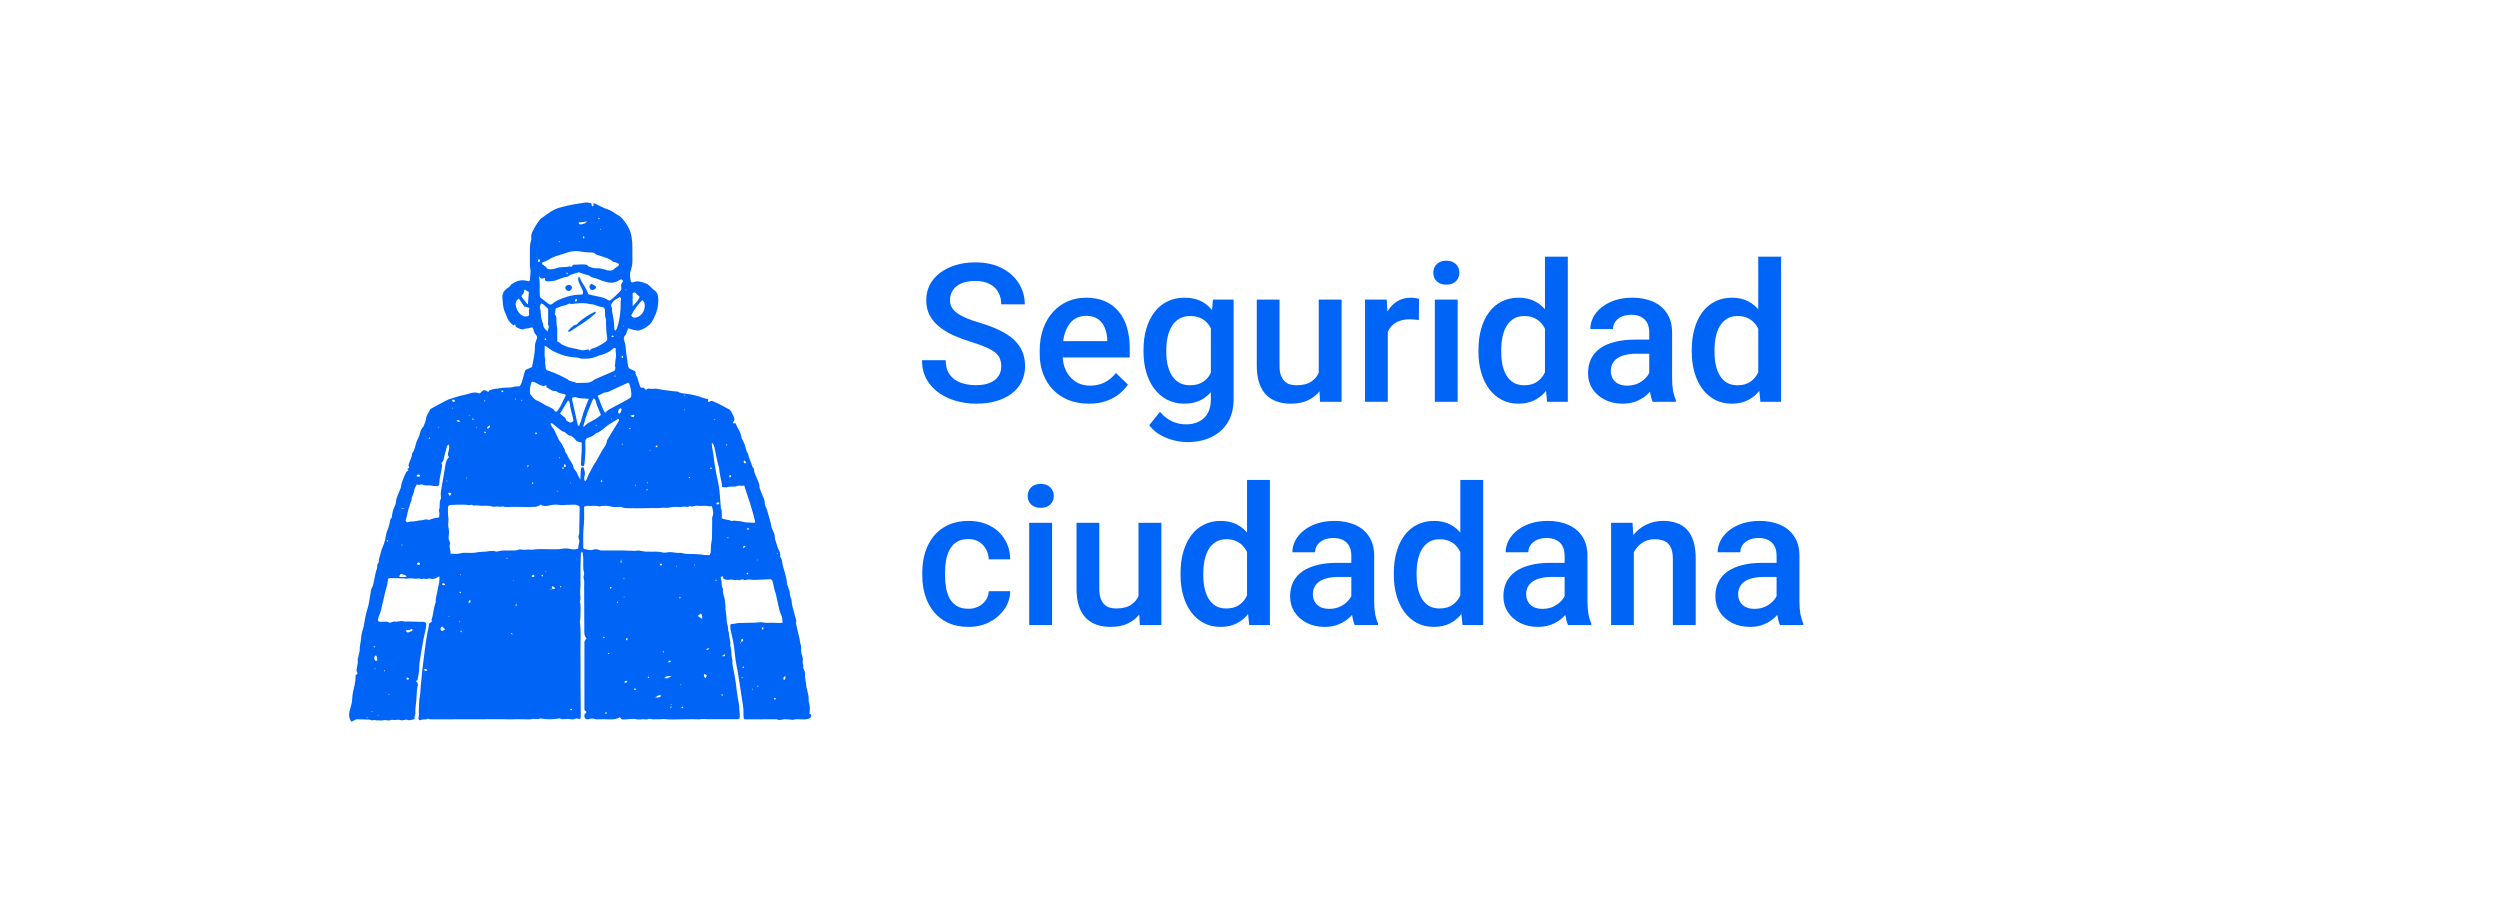 <svg width="168" height="61" viewBox="0 0 168 61" fill="none" xmlns="http://www.w3.org/2000/svg">
<g filter="url(#filter0_d_424_23032)">
<path d="M8 12C8 7.582 11.582 4 16 4H160V49H16C11.582 49 8 45.418 8 41V12Z" fill="white"/>
<path d="M67.284 20.62C67.284 20.429 67.255 20.26 67.195 20.112C67.14 19.964 67.041 19.828 66.897 19.706C66.753 19.583 66.55 19.464 66.288 19.35C66.029 19.232 65.699 19.111 65.297 18.988C64.857 18.853 64.451 18.703 64.079 18.538C63.71 18.368 63.389 18.174 63.114 17.954C62.839 17.729 62.625 17.473 62.473 17.186C62.32 16.894 62.244 16.557 62.244 16.176C62.244 15.8 62.322 15.457 62.479 15.148C62.64 14.839 62.866 14.572 63.158 14.348C63.454 14.12 63.803 13.944 64.206 13.821C64.608 13.694 65.052 13.631 65.539 13.631C66.224 13.631 66.814 13.758 67.31 14.012C67.809 14.266 68.192 14.606 68.459 15.034C68.729 15.461 68.865 15.933 68.865 16.449H67.284C67.284 16.145 67.219 15.876 67.087 15.643C66.96 15.406 66.766 15.22 66.503 15.085C66.245 14.949 65.917 14.881 65.519 14.881C65.143 14.881 64.83 14.938 64.58 15.053C64.33 15.167 64.144 15.322 64.022 15.516C63.899 15.711 63.837 15.931 63.837 16.176C63.837 16.35 63.878 16.509 63.958 16.652C64.038 16.792 64.161 16.923 64.326 17.046C64.491 17.164 64.699 17.276 64.948 17.382C65.198 17.488 65.492 17.59 65.831 17.687C66.343 17.839 66.789 18.009 67.17 18.195C67.551 18.377 67.868 18.584 68.122 18.817C68.376 19.05 68.566 19.314 68.693 19.61C68.82 19.902 68.884 20.235 68.884 20.607C68.884 20.996 68.805 21.348 68.649 21.661C68.492 21.97 68.268 22.234 67.976 22.454C67.688 22.67 67.341 22.837 66.935 22.956C66.533 23.07 66.085 23.127 65.589 23.127C65.145 23.127 64.707 23.068 64.275 22.949C63.848 22.831 63.459 22.651 63.107 22.41C62.756 22.164 62.477 21.86 62.27 21.496C62.062 21.127 61.959 20.698 61.959 20.207H63.552C63.552 20.508 63.602 20.764 63.704 20.975C63.81 21.187 63.956 21.36 64.142 21.496C64.328 21.627 64.544 21.724 64.79 21.788C65.039 21.851 65.306 21.883 65.589 21.883C65.962 21.883 66.273 21.83 66.522 21.724C66.776 21.618 66.967 21.47 67.094 21.28C67.221 21.089 67.284 20.869 67.284 20.62ZM73.168 23.127C72.661 23.127 72.201 23.044 71.791 22.879C71.385 22.71 71.038 22.475 70.75 22.175C70.466 21.874 70.249 21.521 70.096 21.115C69.944 20.709 69.868 20.27 69.868 19.801V19.547C69.868 19.009 69.946 18.523 70.103 18.087C70.259 17.651 70.477 17.279 70.756 16.97C71.036 16.657 71.366 16.418 71.747 16.252C72.127 16.087 72.54 16.005 72.984 16.005C73.475 16.005 73.905 16.087 74.273 16.252C74.641 16.418 74.946 16.65 75.187 16.951C75.433 17.247 75.614 17.6 75.733 18.011C75.856 18.421 75.917 18.874 75.917 19.369V20.023H70.61V18.925H74.406V18.804C74.398 18.529 74.343 18.271 74.241 18.03C74.144 17.789 73.994 17.594 73.79 17.446C73.587 17.298 73.317 17.224 72.978 17.224C72.724 17.224 72.498 17.279 72.299 17.389C72.104 17.494 71.941 17.649 71.81 17.852C71.679 18.055 71.577 18.301 71.505 18.588C71.438 18.872 71.404 19.191 71.404 19.547V19.801C71.404 20.101 71.444 20.381 71.524 20.639C71.609 20.893 71.732 21.115 71.893 21.305C72.053 21.496 72.248 21.646 72.477 21.756C72.705 21.862 72.965 21.915 73.257 21.915C73.626 21.915 73.954 21.84 74.241 21.692C74.529 21.544 74.779 21.335 74.99 21.064L75.796 21.845C75.648 22.061 75.456 22.268 75.219 22.467C74.982 22.662 74.692 22.82 74.349 22.943C74.011 23.066 73.617 23.127 73.168 23.127ZM81.509 16.132H82.899V22.81C82.899 23.427 82.768 23.952 82.506 24.384C82.243 24.815 81.877 25.143 81.408 25.368C80.938 25.596 80.394 25.71 79.776 25.71C79.514 25.71 79.222 25.672 78.9 25.596C78.583 25.52 78.274 25.397 77.974 25.228C77.677 25.063 77.43 24.845 77.231 24.574L77.948 23.673C78.194 23.965 78.465 24.178 78.761 24.314C79.057 24.449 79.368 24.517 79.694 24.517C80.045 24.517 80.343 24.451 80.589 24.32C80.838 24.193 81.031 24.005 81.166 23.755C81.302 23.506 81.37 23.201 81.37 22.841V17.687L81.509 16.132ZM76.844 19.642V19.509C76.844 18.988 76.907 18.514 77.034 18.087C77.161 17.655 77.343 17.285 77.58 16.976C77.817 16.663 78.105 16.424 78.443 16.259C78.782 16.09 79.165 16.005 79.592 16.005C80.037 16.005 80.415 16.085 80.728 16.246C81.046 16.407 81.31 16.637 81.522 16.938C81.734 17.234 81.899 17.59 82.017 18.004C82.14 18.415 82.231 18.872 82.29 19.375V19.801C82.235 20.292 82.142 20.74 82.011 21.146C81.88 21.553 81.706 21.904 81.49 22.2C81.274 22.496 81.008 22.725 80.69 22.886C80.377 23.047 80.007 23.127 79.58 23.127C79.161 23.127 78.782 23.04 78.443 22.867C78.109 22.693 77.821 22.45 77.58 22.137C77.343 21.824 77.161 21.455 77.034 21.032C76.907 20.605 76.844 20.141 76.844 19.642ZM78.374 19.509V19.642C78.374 19.955 78.403 20.247 78.462 20.518C78.526 20.789 78.621 21.028 78.748 21.235C78.879 21.439 79.044 21.599 79.243 21.718C79.446 21.832 79.685 21.889 79.96 21.889C80.32 21.889 80.614 21.813 80.843 21.661C81.076 21.508 81.253 21.303 81.376 21.045C81.503 20.783 81.592 20.491 81.643 20.169V19.02C81.617 18.77 81.564 18.538 81.484 18.322C81.408 18.106 81.304 17.918 81.173 17.757C81.042 17.592 80.877 17.465 80.678 17.376C80.479 17.283 80.244 17.236 79.973 17.236C79.698 17.236 79.459 17.296 79.256 17.414C79.053 17.533 78.886 17.695 78.754 17.903C78.627 18.11 78.532 18.351 78.469 18.627C78.405 18.901 78.374 19.196 78.374 19.509ZM88.619 21.381V16.132H90.155V23H88.707L88.619 21.381ZM88.835 19.953L89.349 19.94C89.349 20.402 89.298 20.827 89.196 21.216C89.095 21.601 88.938 21.938 88.727 22.226C88.515 22.509 88.244 22.731 87.914 22.892C87.584 23.049 87.188 23.127 86.727 23.127C86.393 23.127 86.086 23.078 85.807 22.981C85.527 22.884 85.286 22.733 85.083 22.53C84.884 22.327 84.73 22.063 84.62 21.737C84.51 21.411 84.455 21.022 84.455 20.569V16.132H85.984V20.581C85.984 20.831 86.014 21.041 86.073 21.21C86.132 21.375 86.213 21.508 86.314 21.61C86.416 21.711 86.534 21.783 86.67 21.826C86.805 21.868 86.949 21.889 87.102 21.889C87.537 21.889 87.88 21.805 88.13 21.635C88.384 21.462 88.564 21.229 88.669 20.937C88.779 20.645 88.835 20.317 88.835 19.953ZM93.259 17.439V23H91.729V16.132H93.189L93.259 17.439ZM95.36 16.087L95.347 17.509C95.254 17.492 95.153 17.48 95.043 17.471C94.937 17.463 94.831 17.459 94.725 17.459C94.463 17.459 94.232 17.497 94.033 17.573C93.834 17.645 93.667 17.75 93.532 17.89C93.401 18.026 93.299 18.191 93.227 18.385C93.155 18.58 93.113 18.798 93.1 19.039L92.751 19.064C92.751 18.633 92.793 18.233 92.878 17.865C92.963 17.497 93.09 17.173 93.259 16.894C93.432 16.614 93.648 16.396 93.906 16.24C94.169 16.083 94.471 16.005 94.814 16.005C94.907 16.005 95.007 16.013 95.112 16.03C95.222 16.047 95.305 16.066 95.36 16.087ZM97.956 16.132V23H96.42V16.132H97.956ZM96.318 14.329C96.318 14.096 96.394 13.904 96.547 13.752C96.704 13.595 96.919 13.517 97.194 13.517C97.465 13.517 97.679 13.595 97.835 13.752C97.992 13.904 98.07 14.096 98.07 14.329C98.07 14.558 97.992 14.748 97.835 14.9C97.679 15.053 97.465 15.129 97.194 15.129C96.919 15.129 96.704 15.053 96.547 14.9C96.394 14.748 96.318 14.558 96.318 14.329ZM103.821 21.578V13.25H105.357V23H103.967L103.821 21.578ZM99.353 19.642V19.509C99.353 18.988 99.414 18.514 99.537 18.087C99.659 17.655 99.837 17.285 100.07 16.976C100.303 16.663 100.586 16.424 100.92 16.259C101.255 16.09 101.631 16.005 102.05 16.005C102.465 16.005 102.829 16.085 103.142 16.246C103.455 16.407 103.722 16.637 103.942 16.938C104.162 17.234 104.338 17.59 104.469 18.004C104.6 18.415 104.693 18.872 104.748 19.375V19.801C104.693 20.292 104.6 20.74 104.469 21.146C104.338 21.553 104.162 21.904 103.942 22.2C103.722 22.496 103.453 22.725 103.136 22.886C102.823 23.047 102.457 23.127 102.038 23.127C101.623 23.127 101.248 23.04 100.914 22.867C100.584 22.693 100.303 22.45 100.07 22.137C99.837 21.824 99.659 21.455 99.537 21.032C99.414 20.605 99.353 20.141 99.353 19.642ZM100.882 19.509V19.642C100.882 19.955 100.91 20.247 100.965 20.518C101.024 20.789 101.115 21.028 101.238 21.235C101.361 21.439 101.519 21.599 101.714 21.718C101.913 21.832 102.15 21.889 102.425 21.889C102.772 21.889 103.057 21.813 103.282 21.661C103.506 21.508 103.682 21.303 103.809 21.045C103.94 20.783 104.029 20.491 104.075 20.169V19.02C104.05 18.77 103.997 18.538 103.917 18.322C103.84 18.106 103.737 17.918 103.605 17.757C103.474 17.592 103.311 17.465 103.117 17.376C102.926 17.283 102.7 17.236 102.438 17.236C102.158 17.236 101.921 17.296 101.727 17.414C101.532 17.533 101.371 17.695 101.244 17.903C101.121 18.11 101.03 18.351 100.971 18.627C100.912 18.901 100.882 19.196 100.882 19.509ZM110.829 21.623V18.347C110.829 18.102 110.785 17.89 110.696 17.712C110.607 17.535 110.472 17.397 110.29 17.3C110.112 17.203 109.888 17.154 109.617 17.154C109.367 17.154 109.151 17.196 108.969 17.281C108.787 17.365 108.646 17.48 108.544 17.623C108.442 17.767 108.392 17.93 108.392 18.112H106.868C106.868 17.841 106.934 17.579 107.065 17.325C107.196 17.071 107.387 16.845 107.636 16.646C107.886 16.447 108.184 16.291 108.531 16.176C108.878 16.062 109.268 16.005 109.699 16.005C110.215 16.005 110.673 16.092 111.07 16.265C111.472 16.439 111.788 16.701 112.016 17.052C112.249 17.399 112.365 17.835 112.365 18.36V21.413C112.365 21.726 112.386 22.008 112.429 22.257C112.475 22.503 112.541 22.716 112.625 22.898V23H111.058C110.986 22.835 110.929 22.625 110.886 22.372C110.848 22.113 110.829 21.864 110.829 21.623ZM111.051 18.823L111.064 19.769H109.966C109.682 19.769 109.433 19.797 109.217 19.852C109.001 19.902 108.821 19.979 108.677 20.08C108.533 20.182 108.425 20.304 108.354 20.448C108.282 20.592 108.246 20.755 108.246 20.937C108.246 21.119 108.288 21.286 108.373 21.439C108.457 21.587 108.58 21.703 108.741 21.788C108.906 21.872 109.105 21.915 109.337 21.915C109.651 21.915 109.924 21.851 110.156 21.724C110.393 21.593 110.579 21.434 110.715 21.248C110.85 21.058 110.922 20.878 110.931 20.709L111.426 21.388C111.375 21.561 111.288 21.747 111.166 21.946C111.043 22.145 110.882 22.336 110.683 22.518C110.488 22.695 110.254 22.841 109.979 22.956C109.708 23.07 109.395 23.127 109.039 23.127C108.59 23.127 108.191 23.038 107.839 22.86C107.488 22.678 107.213 22.435 107.014 22.13C106.815 21.822 106.716 21.472 106.716 21.083C106.716 20.719 106.784 20.398 106.919 20.118C107.059 19.835 107.262 19.598 107.528 19.407C107.799 19.217 108.129 19.073 108.519 18.976C108.908 18.874 109.352 18.823 109.852 18.823H111.051ZM118.154 21.578V13.25H119.69V23H118.3L118.154 21.578ZM113.686 19.642V19.509C113.686 18.988 113.747 18.514 113.87 18.087C113.992 17.655 114.17 17.285 114.403 16.976C114.636 16.663 114.919 16.424 115.253 16.259C115.588 16.09 115.964 16.005 116.383 16.005C116.798 16.005 117.162 16.085 117.475 16.246C117.788 16.407 118.055 16.637 118.275 16.938C118.495 17.234 118.671 17.59 118.802 18.004C118.933 18.415 119.026 18.872 119.081 19.375V19.801C119.026 20.292 118.933 20.74 118.802 21.146C118.671 21.553 118.495 21.904 118.275 22.2C118.055 22.496 117.786 22.725 117.469 22.886C117.156 23.047 116.79 23.127 116.371 23.127C115.956 23.127 115.581 23.04 115.247 22.867C114.917 22.693 114.636 22.45 114.403 22.137C114.17 21.824 113.992 21.455 113.87 21.032C113.747 20.605 113.686 20.141 113.686 19.642ZM115.215 19.509V19.642C115.215 19.955 115.243 20.247 115.298 20.518C115.357 20.789 115.448 21.028 115.571 21.235C115.694 21.439 115.852 21.599 116.047 21.718C116.246 21.832 116.483 21.889 116.758 21.889C117.105 21.889 117.39 21.813 117.615 21.661C117.839 21.508 118.015 21.303 118.142 21.045C118.273 20.783 118.362 20.491 118.408 20.169V19.02C118.383 18.77 118.33 18.538 118.25 18.322C118.173 18.106 118.07 17.918 117.938 17.757C117.807 17.592 117.644 17.465 117.45 17.376C117.259 17.283 117.033 17.236 116.771 17.236C116.491 17.236 116.254 17.296 116.06 17.414C115.865 17.533 115.704 17.695 115.577 17.903C115.454 18.11 115.363 18.351 115.304 18.627C115.245 18.901 115.215 19.196 115.215 19.509ZM65.075 36.908C65.325 36.908 65.549 36.859 65.748 36.762C65.951 36.661 66.114 36.521 66.237 36.343C66.364 36.166 66.434 35.96 66.446 35.727H67.887C67.879 36.172 67.748 36.576 67.494 36.94C67.24 37.304 66.903 37.594 66.484 37.81C66.065 38.021 65.602 38.127 65.094 38.127C64.57 38.127 64.112 38.038 63.723 37.86C63.334 37.678 63.01 37.429 62.752 37.111C62.494 36.794 62.299 36.428 62.168 36.013C62.041 35.599 61.977 35.154 61.977 34.68V34.458C61.977 33.984 62.041 33.54 62.168 33.125C62.299 32.706 62.494 32.338 62.752 32.02C63.01 31.703 63.334 31.456 63.723 31.278C64.112 31.096 64.567 31.005 65.088 31.005C65.638 31.005 66.12 31.115 66.535 31.335C66.95 31.551 67.276 31.853 67.513 32.243C67.754 32.628 67.879 33.076 67.887 33.588H66.446C66.434 33.334 66.37 33.106 66.256 32.903C66.146 32.696 65.989 32.53 65.786 32.408C65.587 32.285 65.348 32.224 65.069 32.224C64.76 32.224 64.504 32.287 64.301 32.414C64.098 32.537 63.939 32.706 63.825 32.922C63.71 33.133 63.628 33.373 63.577 33.639C63.531 33.901 63.507 34.175 63.507 34.458V34.68C63.507 34.964 63.531 35.239 63.577 35.505C63.624 35.772 63.704 36.011 63.818 36.223C63.937 36.43 64.098 36.597 64.301 36.724C64.504 36.847 64.762 36.908 65.075 36.908ZM70.699 31.132V38H69.163V31.132H70.699ZM69.061 29.329C69.061 29.096 69.138 28.904 69.29 28.752C69.447 28.595 69.662 28.517 69.938 28.517C70.208 28.517 70.422 28.595 70.579 28.752C70.735 28.904 70.814 29.096 70.814 29.329C70.814 29.558 70.735 29.748 70.579 29.9C70.422 30.053 70.208 30.129 69.938 30.129C69.662 30.129 69.447 30.053 69.29 29.9C69.138 29.748 69.061 29.558 69.061 29.329ZM76.507 36.381V31.132H78.043V38H76.596L76.507 36.381ZM76.723 34.953L77.237 34.94C77.237 35.402 77.186 35.827 77.085 36.216C76.983 36.601 76.827 36.938 76.615 37.226C76.404 37.509 76.133 37.731 75.803 37.892C75.473 38.049 75.077 38.127 74.616 38.127C74.281 38.127 73.975 38.078 73.695 37.981C73.416 37.884 73.175 37.733 72.972 37.53C72.773 37.327 72.618 37.063 72.508 36.737C72.398 36.411 72.343 36.022 72.343 35.569V31.132H73.873V35.581C73.873 35.831 73.903 36.041 73.962 36.21C74.021 36.375 74.102 36.508 74.203 36.61C74.305 36.711 74.423 36.783 74.559 36.826C74.694 36.868 74.838 36.889 74.99 36.889C75.426 36.889 75.769 36.804 76.019 36.635C76.272 36.462 76.452 36.229 76.558 35.937C76.668 35.645 76.723 35.317 76.723 34.953ZM83.801 36.578V28.25H85.337V38H83.947L83.801 36.578ZM79.332 34.642V34.509C79.332 33.988 79.393 33.514 79.516 33.087C79.639 32.655 79.817 32.285 80.049 31.976C80.282 31.663 80.566 31.424 80.9 31.259C81.234 31.09 81.611 31.005 82.03 31.005C82.445 31.005 82.808 31.085 83.122 31.246C83.435 31.407 83.701 31.637 83.921 31.938C84.141 32.234 84.317 32.59 84.448 33.004C84.579 33.415 84.672 33.872 84.728 34.376V34.801C84.672 35.292 84.579 35.74 84.448 36.147C84.317 36.553 84.141 36.904 83.921 37.2C83.701 37.496 83.433 37.725 83.115 37.886C82.802 38.047 82.436 38.127 82.017 38.127C81.602 38.127 81.228 38.04 80.894 37.867C80.564 37.693 80.282 37.45 80.049 37.137C79.817 36.824 79.639 36.455 79.516 36.032C79.393 35.605 79.332 35.141 79.332 34.642ZM80.862 34.509V34.642C80.862 34.955 80.889 35.247 80.944 35.518C81.004 35.789 81.095 36.028 81.217 36.235C81.34 36.438 81.499 36.599 81.693 36.718C81.892 36.832 82.129 36.889 82.404 36.889C82.751 36.889 83.037 36.813 83.261 36.661C83.486 36.508 83.661 36.303 83.788 36.045C83.919 35.783 84.008 35.491 84.055 35.169V34.02C84.029 33.77 83.976 33.538 83.896 33.322C83.82 33.106 83.716 32.918 83.585 32.757C83.454 32.592 83.291 32.465 83.096 32.376C82.906 32.283 82.679 32.236 82.417 32.236C82.138 32.236 81.901 32.296 81.706 32.414C81.511 32.533 81.351 32.696 81.224 32.903C81.101 33.11 81.01 33.351 80.951 33.627C80.891 33.901 80.862 34.196 80.862 34.509ZM90.809 36.623V33.347C90.809 33.102 90.764 32.89 90.675 32.712C90.586 32.535 90.451 32.397 90.269 32.3C90.091 32.203 89.867 32.154 89.596 32.154C89.347 32.154 89.131 32.196 88.949 32.281C88.767 32.365 88.625 32.48 88.523 32.623C88.422 32.767 88.371 32.93 88.371 33.112H86.848C86.848 32.842 86.913 32.579 87.044 32.325C87.176 32.071 87.366 31.845 87.616 31.646C87.865 31.447 88.164 31.291 88.511 31.176C88.858 31.062 89.247 31.005 89.679 31.005C90.195 31.005 90.652 31.092 91.05 31.265C91.452 31.439 91.767 31.701 91.996 32.052C92.228 32.399 92.345 32.835 92.345 33.36V36.413C92.345 36.726 92.366 37.008 92.408 37.257C92.455 37.503 92.52 37.717 92.605 37.898V38H91.037C90.965 37.835 90.908 37.626 90.866 37.372C90.828 37.113 90.809 36.864 90.809 36.623ZM91.031 33.823L91.043 34.769H89.945C89.662 34.769 89.412 34.797 89.196 34.852C88.981 34.902 88.801 34.978 88.657 35.08C88.513 35.182 88.405 35.304 88.333 35.448C88.261 35.592 88.225 35.755 88.225 35.937C88.225 36.119 88.267 36.286 88.352 36.438C88.437 36.587 88.559 36.703 88.72 36.788C88.885 36.872 89.084 36.915 89.317 36.915C89.63 36.915 89.903 36.851 90.136 36.724C90.373 36.593 90.559 36.434 90.694 36.248C90.83 36.058 90.902 35.878 90.91 35.709L91.405 36.388C91.355 36.561 91.268 36.747 91.145 36.946C91.022 37.145 90.862 37.336 90.663 37.518C90.468 37.695 90.233 37.841 89.958 37.956C89.687 38.07 89.374 38.127 89.019 38.127C88.57 38.127 88.17 38.038 87.819 37.86C87.468 37.678 87.192 37.435 86.994 37.13C86.795 36.822 86.695 36.472 86.695 36.083C86.695 35.719 86.763 35.398 86.898 35.118C87.038 34.835 87.241 34.598 87.508 34.407C87.779 34.217 88.109 34.073 88.498 33.976C88.887 33.874 89.332 33.823 89.831 33.823H91.031ZM98.134 36.578V28.25H99.67V38H98.28L98.134 36.578ZM93.665 34.642V34.509C93.665 33.988 93.726 33.514 93.849 33.087C93.972 32.655 94.15 32.285 94.382 31.976C94.615 31.663 94.899 31.424 95.233 31.259C95.567 31.09 95.944 31.005 96.363 31.005C96.778 31.005 97.141 31.085 97.455 31.246C97.768 31.407 98.034 31.637 98.254 31.938C98.474 32.234 98.65 32.59 98.781 33.004C98.912 33.415 99.005 33.872 99.061 34.376V34.801C99.005 35.292 98.912 35.74 98.781 36.147C98.65 36.553 98.474 36.904 98.254 37.2C98.034 37.496 97.766 37.725 97.448 37.886C97.135 38.047 96.769 38.127 96.35 38.127C95.935 38.127 95.561 38.04 95.227 37.867C94.897 37.693 94.615 37.45 94.382 37.137C94.15 36.824 93.972 36.455 93.849 36.032C93.726 35.605 93.665 35.141 93.665 34.642ZM95.195 34.509V34.642C95.195 34.955 95.222 35.247 95.277 35.518C95.337 35.789 95.428 36.028 95.55 36.235C95.673 36.438 95.832 36.599 96.026 36.718C96.225 36.832 96.462 36.889 96.737 36.889C97.084 36.889 97.37 36.813 97.594 36.661C97.819 36.508 97.994 36.303 98.121 36.045C98.252 35.783 98.341 35.491 98.388 35.169V34.02C98.362 33.77 98.309 33.538 98.229 33.322C98.153 33.106 98.049 32.918 97.918 32.757C97.787 32.592 97.624 32.465 97.429 32.376C97.239 32.283 97.012 32.236 96.75 32.236C96.471 32.236 96.234 32.296 96.039 32.414C95.844 32.533 95.684 32.696 95.557 32.903C95.434 33.11 95.343 33.351 95.284 33.627C95.224 33.901 95.195 34.196 95.195 34.509ZM105.142 36.623V33.347C105.142 33.102 105.097 32.89 105.008 32.712C104.919 32.535 104.784 32.397 104.602 32.3C104.424 32.203 104.2 32.154 103.929 32.154C103.68 32.154 103.464 32.196 103.282 32.281C103.1 32.365 102.958 32.48 102.856 32.623C102.755 32.767 102.704 32.93 102.704 33.112H101.181C101.181 32.842 101.246 32.579 101.377 32.325C101.509 32.071 101.699 31.845 101.949 31.646C102.198 31.447 102.497 31.291 102.844 31.176C103.191 31.062 103.58 31.005 104.012 31.005C104.528 31.005 104.985 31.092 105.383 31.265C105.785 31.439 106.1 31.701 106.329 32.052C106.561 32.399 106.678 32.835 106.678 33.36V36.413C106.678 36.726 106.699 37.008 106.741 37.257C106.788 37.503 106.853 37.717 106.938 37.898V38H105.37C105.298 37.835 105.241 37.626 105.199 37.372C105.161 37.113 105.142 36.864 105.142 36.623ZM105.364 33.823L105.376 34.769H104.278C103.995 34.769 103.745 34.797 103.529 34.852C103.313 34.902 103.134 34.978 102.99 35.08C102.846 35.182 102.738 35.304 102.666 35.448C102.594 35.592 102.558 35.755 102.558 35.937C102.558 36.119 102.6 36.286 102.685 36.438C102.77 36.587 102.892 36.703 103.053 36.788C103.218 36.872 103.417 36.915 103.65 36.915C103.963 36.915 104.236 36.851 104.469 36.724C104.706 36.593 104.892 36.434 105.027 36.248C105.163 36.058 105.235 35.878 105.243 35.709L105.738 36.388C105.688 36.561 105.601 36.747 105.478 36.946C105.355 37.145 105.194 37.336 104.996 37.518C104.801 37.695 104.566 37.841 104.291 37.956C104.02 38.07 103.707 38.127 103.352 38.127C102.903 38.127 102.503 38.038 102.152 37.86C101.801 37.678 101.526 37.435 101.327 37.13C101.128 36.822 101.028 36.472 101.028 36.083C101.028 35.719 101.096 35.398 101.231 35.118C101.371 34.835 101.574 34.598 101.841 34.407C102.112 34.217 102.442 34.073 102.831 33.976C103.22 33.874 103.665 33.823 104.164 33.823H105.364ZM109.794 32.598V38H108.265V31.132H109.706L109.794 32.598ZM109.521 34.312L109.026 34.306C109.031 33.819 109.098 33.373 109.229 32.966C109.365 32.56 109.551 32.211 109.788 31.919C110.029 31.627 110.317 31.403 110.651 31.246C110.986 31.085 111.358 31.005 111.769 31.005C112.099 31.005 112.397 31.051 112.664 31.145C112.934 31.233 113.165 31.379 113.355 31.582C113.55 31.786 113.698 32.05 113.8 32.376C113.901 32.698 113.952 33.093 113.952 33.563V38H112.416V33.557C112.416 33.227 112.367 32.966 112.27 32.776C112.177 32.581 112.039 32.444 111.857 32.363C111.68 32.279 111.458 32.236 111.191 32.236C110.929 32.236 110.694 32.291 110.486 32.401C110.279 32.511 110.103 32.662 109.959 32.852C109.82 33.042 109.712 33.263 109.636 33.512C109.56 33.762 109.521 34.029 109.521 34.312ZM119.386 36.623V33.347C119.386 33.102 119.341 32.89 119.252 32.712C119.164 32.535 119.028 32.397 118.846 32.3C118.668 32.203 118.444 32.154 118.173 32.154C117.924 32.154 117.708 32.196 117.526 32.281C117.344 32.365 117.202 32.48 117.101 32.623C116.999 32.767 116.948 32.93 116.948 33.112H115.425C115.425 32.842 115.49 32.579 115.622 32.325C115.753 32.071 115.943 31.845 116.193 31.646C116.443 31.447 116.741 31.291 117.088 31.176C117.435 31.062 117.824 31.005 118.256 31.005C118.772 31.005 119.229 31.092 119.627 31.265C120.029 31.439 120.344 31.701 120.573 32.052C120.806 32.399 120.922 32.835 120.922 33.36V36.413C120.922 36.726 120.943 37.008 120.985 37.257C121.032 37.503 121.097 37.717 121.182 37.898V38H119.614C119.542 37.835 119.485 37.626 119.443 37.372C119.405 37.113 119.386 36.864 119.386 36.623ZM119.608 33.823L119.621 34.769H118.522C118.239 34.769 117.989 34.797 117.773 34.852C117.558 34.902 117.378 34.978 117.234 35.08C117.09 35.182 116.982 35.304 116.91 35.448C116.838 35.592 116.802 35.755 116.802 35.937C116.802 36.119 116.845 36.286 116.929 36.438C117.014 36.587 117.137 36.703 117.297 36.788C117.462 36.872 117.661 36.915 117.894 36.915C118.207 36.915 118.48 36.851 118.713 36.724C118.95 36.593 119.136 36.434 119.271 36.248C119.407 36.058 119.479 35.878 119.487 35.709L119.982 36.388C119.932 36.561 119.845 36.747 119.722 36.946C119.599 37.145 119.439 37.336 119.24 37.518C119.045 37.695 118.81 37.841 118.535 37.956C118.264 38.07 117.951 38.127 117.596 38.127C117.147 38.127 116.747 38.038 116.396 37.86C116.045 37.678 115.77 37.435 115.571 37.13C115.372 36.822 115.272 36.472 115.272 36.083C115.272 35.719 115.34 35.398 115.476 35.118C115.615 34.835 115.818 34.598 116.085 34.407C116.356 34.217 116.686 34.073 117.075 33.976C117.465 33.874 117.909 33.823 118.408 33.823H119.608Z" fill="#0064F6"/>
<g clip-path="url(#clip0_424_23032)">
<path d="M54.507 44.175C54.442 44.221 54.384 44.29 54.313 44.309C54.198 44.339 54.073 44.349 53.953 44.346C53.724 44.341 53.496 44.303 53.271 44.375C53.238 44.385 53.195 44.362 53.156 44.359C53.035 44.349 52.914 44.348 52.793 44.333C52.597 44.309 52.401 44.455 52.205 44.336C52.003 44.336 51.801 44.333 51.599 44.333C51.398 44.333 51.195 44.338 50.993 44.339C50.67 44.339 50.347 44.339 50.035 44.339C49.957 44.286 49.97 44.217 49.969 44.151C49.967 44.083 49.956 44.016 49.96 43.949C49.979 43.569 49.887 43.202 49.839 42.83C49.79 42.443 49.712 42.063 49.66 41.678C49.613 41.333 49.556 40.991 49.483 40.65C49.444 40.468 49.418 40.282 49.4 40.094C49.359 39.668 49.309 39.242 49.208 38.822C49.142 38.55 49.067 38.275 49.072 37.998C49.142 37.886 49.247 37.939 49.334 37.924C49.425 37.907 49.516 37.87 49.607 37.867C49.93 37.854 50.255 37.854 50.578 37.845C50.725 37.841 50.87 37.845 51.02 37.818C51.158 37.792 51.309 37.845 51.454 37.852C51.588 37.858 51.724 37.847 51.859 37.848C52.007 37.851 52.155 37.861 52.304 37.863C52.397 37.864 52.489 37.857 52.592 37.852C52.582 37.745 52.572 37.656 52.567 37.567C52.562 37.485 52.54 37.414 52.502 37.339C52.441 37.221 52.397 37.091 52.367 36.962C52.289 36.637 52.222 36.308 52.152 35.981C52.149 35.968 52.152 35.953 52.147 35.941C52.045 35.691 52.001 35.425 51.943 35.163C51.929 35.099 51.905 35.036 51.887 34.981C51.816 34.901 51.729 34.927 51.652 34.93C51.357 34.94 51.062 34.962 50.767 34.969C50.62 34.972 50.473 34.959 50.327 34.943C50.209 34.929 50.103 35.021 49.976 34.956C49.876 34.906 49.765 34.966 49.663 34.998C49.541 34.917 49.406 35.011 49.277 34.967C49.216 34.946 49.144 34.945 49.078 34.952C48.848 34.978 48.848 34.985 48.619 34.893C48.598 34.835 48.577 34.774 48.555 34.712C48.454 34.739 48.409 34.828 48.441 34.898C48.54 35.111 48.446 35.36 48.579 35.562C48.572 35.752 48.598 35.935 48.663 36.115C48.721 36.275 48.715 36.45 48.743 36.618C48.754 36.684 48.756 36.751 48.759 36.818C48.76 36.858 48.749 36.899 48.754 36.939C48.774 37.112 48.802 37.284 48.819 37.457C48.837 37.63 48.819 37.806 48.882 37.976C48.944 38.14 48.892 38.328 48.978 38.489C48.972 38.786 49.114 39.068 49.073 39.368C49.166 39.666 49.138 39.98 49.194 40.283C49.205 40.335 49.227 40.389 49.222 40.441C49.195 40.741 49.311 41.02 49.349 41.311C49.386 41.589 49.454 41.862 49.478 42.145C49.503 42.451 49.564 42.755 49.609 43.059C49.634 43.231 49.681 43.404 49.679 43.576C49.676 43.775 49.73 43.967 49.71 44.165C49.706 44.204 49.698 44.243 49.691 44.289C49.654 44.303 49.617 44.328 49.581 44.328C48.921 44.331 48.261 44.334 47.601 44.329C47.43 44.329 47.26 44.306 47.087 44.329C46.929 44.351 46.764 44.327 46.602 44.329C46.144 44.334 45.685 44.342 45.227 44.348C45.16 44.349 45.092 44.348 45.025 44.348C44.839 44.349 44.657 44.302 44.468 44.326C44.296 44.349 44.118 44.324 43.944 44.342C43.813 44.356 43.697 44.267 43.554 44.326C43.451 44.368 43.315 44.329 43.195 44.331C43.06 44.333 42.917 44.372 42.792 44.339C42.483 44.26 42.184 44.358 41.881 44.349C41.764 44.345 41.764 44.349 41.658 44.191C41.426 44.342 41.165 44.355 40.893 44.339C40.666 44.324 40.435 44.336 40.207 44.336C40.14 44.336 40.065 44.352 40.007 44.329C39.846 44.26 39.694 44.273 39.537 44.333C39.502 44.346 39.456 44.338 39.417 44.33C39.346 44.316 39.29 44.27 39.281 44.198C39.27 44.094 39.244 43.98 39.375 43.916C39.395 43.906 39.404 43.821 39.399 43.819C39.245 43.761 39.274 43.63 39.274 43.512C39.274 42.121 39.274 40.73 39.274 39.339C39.274 39.312 39.278 39.284 39.274 39.258C39.248 39.113 39.313 39.002 39.413 38.914C39.269 38.686 39.267 38.686 39.267 38.417C39.263 37.432 39.261 36.447 39.254 35.461C39.253 35.247 39.287 35.03 39.215 34.817C39.2 34.773 39.229 34.714 39.236 34.661C39.243 34.608 39.264 34.55 39.251 34.502C39.15 34.157 39.213 33.804 39.193 33.456C39.186 33.338 39.167 33.221 39.154 33.108C39.061 33.098 39.036 33.138 39.033 33.198C39.023 33.535 39.01 33.873 39.007 34.21C39.003 34.588 39.013 34.966 39.01 35.344C39.008 35.53 38.972 35.718 38.988 35.902C39.003 36.077 39.035 36.248 38.969 36.418C39.051 36.723 38.997 37.033 39.008 37.341C39.013 37.461 38.991 37.582 38.98 37.703C38.978 37.73 38.962 37.756 38.965 37.781C39.061 38.452 38.995 39.128 39.007 39.8C39.02 40.503 39.007 41.206 39.011 41.908C39.014 42.636 39.023 43.364 39.028 44.092C39.028 44.157 39.017 44.224 39.011 44.285C38.887 44.365 38.779 44.23 38.653 44.3C38.558 44.353 38.409 44.352 38.297 44.323C38.075 44.264 37.843 44.402 37.629 44.276C37.611 44.265 37.577 44.277 37.55 44.281C37.06 44.352 36.837 44.353 36.393 44.291C36.353 44.286 36.304 44.267 36.275 44.284C36.11 44.379 35.936 44.276 35.764 44.317C35.598 44.358 35.415 44.336 35.24 44.336C35.079 44.337 34.917 44.33 34.755 44.331C34.58 44.332 34.406 44.342 34.23 44.341C34.055 44.341 33.88 44.33 33.704 44.33C33.031 44.33 32.359 44.333 31.686 44.335C30.837 44.336 29.988 44.338 29.138 44.339C29.007 44.339 28.872 44.355 28.749 44.29C28.607 44.394 28.426 44.304 28.28 44.388C28.258 44.4 28.218 44.408 28.204 44.397C28.165 44.367 28.099 44.312 28.108 44.289C28.181 44.091 28.134 43.887 28.146 43.687C28.166 43.366 28.155 43.043 28.224 42.724C28.259 42.558 28.244 42.38 28.264 42.214C28.282 42.055 28.297 41.895 28.311 41.735C28.349 41.282 28.398 40.829 28.459 40.377C28.496 40.098 28.525 39.817 28.564 39.538C28.629 39.088 28.689 38.636 28.792 38.191C28.812 38.1 28.816 38.006 28.828 37.914C28.898 37.83 29.08 37.819 28.997 37.645C29.132 37.281 29.125 36.882 29.263 36.518C29.272 36.493 29.285 36.466 29.283 36.44C29.26 36.22 29.345 36.016 29.379 35.805C29.409 35.624 29.434 35.444 29.487 35.266C29.53 35.119 29.523 34.956 29.534 34.8C29.535 34.778 29.511 34.755 29.498 34.731C29.396 34.793 29.307 34.871 29.177 34.887C29.097 34.897 29.026 34.932 28.947 34.887C28.924 34.875 28.894 34.87 28.868 34.872C28.739 34.88 28.61 34.945 28.479 34.876C28.348 34.965 28.215 34.846 28.093 34.876C27.956 34.909 27.832 34.886 27.702 34.868C27.662 34.863 27.62 34.873 27.581 34.865C27.461 34.84 27.352 34.919 27.225 34.881C27.113 34.848 26.986 34.87 26.866 34.865C26.745 34.861 26.624 34.849 26.503 34.852C26.371 34.854 26.235 34.821 26.085 34.887C26.062 35.023 26.044 35.168 26.012 35.31C25.96 35.532 25.896 35.751 25.841 35.972C25.803 36.127 25.776 36.285 25.736 36.44C25.696 36.595 25.65 36.746 25.625 36.906C25.597 37.089 25.51 37.263 25.451 37.441C25.434 37.492 25.415 37.542 25.408 37.594C25.401 37.644 25.408 37.697 25.408 37.74C25.528 37.812 25.639 37.778 25.743 37.783C25.823 37.787 25.906 37.764 25.985 37.775C26.061 37.785 26.134 37.842 26.207 37.842C26.282 37.842 26.355 37.792 26.43 37.772C26.467 37.763 26.511 37.769 26.55 37.774C26.722 37.8 26.882 37.702 27.064 37.746C27.217 37.784 27.385 37.763 27.547 37.767C27.722 37.772 27.898 37.777 28.073 37.782C28.194 37.785 28.316 37.782 28.437 37.788C28.594 37.795 28.665 37.871 28.644 38.02C28.62 38.193 28.593 38.366 28.55 38.534C28.416 39.054 28.357 39.586 28.258 40.112C28.194 40.454 28.166 40.806 28.15 41.155C28.142 41.333 28.073 41.496 28.069 41.671C28.067 41.742 27.947 41.717 27.966 41.803C28.155 41.918 28.061 42.099 28.041 42.242C28.02 42.389 28.001 42.534 28.001 42.682C27.999 43.112 27.886 43.535 27.915 43.968C27.922 44.083 27.792 44.184 27.879 44.316C27.711 44.349 27.567 44.446 27.373 44.374C27.247 44.327 27.097 44.438 26.942 44.395C26.821 44.361 26.683 44.361 26.559 44.381C26.455 44.398 26.359 44.343 26.249 44.392C26.159 44.431 26.034 44.418 25.932 44.395C25.82 44.369 25.721 44.424 25.614 44.415C25.48 44.403 25.34 44.425 25.212 44.394C25.095 44.365 24.972 44.455 24.867 44.359C24.57 44.35 24.274 44.338 23.977 44.334C23.93 44.334 23.881 44.371 23.834 44.392C23.763 44.426 23.693 44.462 23.613 44.501C23.444 44.276 23.434 44.045 23.488 43.803C23.55 43.53 23.658 43.259 23.666 42.985C23.676 42.645 23.763 42.33 23.834 42.005C23.873 41.822 23.907 41.63 23.888 41.447C23.874 41.315 24.049 41.341 24.015 41.227C23.992 41.152 23.937 41.061 23.959 41.002C24.013 40.859 23.994 40.708 24.039 40.569C24.083 40.431 23.977 40.276 24.091 40.15C24.069 39.996 24.178 39.862 24.17 39.718C24.155 39.458 24.237 39.214 24.257 38.962C24.273 38.762 24.298 38.557 24.364 38.37C24.474 38.053 24.491 37.719 24.566 37.396C24.606 37.226 24.64 37.058 24.699 36.892C24.753 36.741 24.779 36.58 24.808 36.421C24.851 36.185 24.882 35.947 24.923 35.711C24.935 35.645 24.953 35.576 24.986 35.521C25.089 35.355 25.097 35.163 25.143 34.982C25.209 34.724 25.23 34.457 25.333 34.207C25.376 34.103 25.305 33.972 25.401 33.87C25.494 33.772 25.435 33.631 25.478 33.524C25.577 33.276 25.593 33.007 25.714 32.762C25.85 32.485 25.896 32.176 25.962 31.875C25.977 31.811 25.979 31.739 26.011 31.684C26.096 31.542 26.116 31.381 26.165 31.229C26.213 31.079 26.182 30.898 26.325 30.782C26.348 30.638 26.361 30.493 26.397 30.351C26.426 30.236 26.482 30.126 26.525 30.013C26.553 29.938 26.601 29.863 26.602 29.787C26.606 29.48 26.77 29.225 26.862 28.947C26.887 28.871 26.938 28.799 26.945 28.722C26.981 28.369 27.146 28.063 27.288 27.75C27.317 27.686 27.399 27.646 27.454 27.596C27.432 27.577 27.397 27.546 27.363 27.516C27.397 27.454 27.545 27.481 27.477 27.349C27.422 27.241 27.496 27.138 27.524 27.042C27.575 26.864 27.693 26.705 27.683 26.508C27.683 26.495 27.69 26.48 27.697 26.47C27.879 26.241 27.898 25.951 27.992 25.689C28.014 25.627 28.045 25.569 28.073 25.508C28.106 25.436 28.146 25.365 28.169 25.29C28.236 25.074 28.261 24.839 28.449 24.679C28.512 24.503 28.608 24.329 28.626 24.148C28.65 23.903 28.811 23.735 28.901 23.529C28.919 23.486 28.978 23.456 29.024 23.431C29.247 23.306 29.469 23.181 29.696 23.064C29.887 22.966 30.077 22.858 30.279 22.795C30.584 22.702 30.886 22.593 31.203 22.538C31.334 22.515 31.461 22.466 31.59 22.432C31.787 22.378 31.981 22.334 32.179 22.436C32.201 22.448 32.256 22.425 32.279 22.402C32.493 22.178 32.555 22.169 32.813 22.341C32.84 22.301 32.859 22.236 32.895 22.226C33.062 22.179 33.224 22.112 33.404 22.116C33.469 22.118 33.535 22.091 33.601 22.084C33.762 22.067 33.923 22.04 34.082 22.045C34.233 22.05 34.373 22.038 34.519 21.994C34.644 21.957 34.783 21.968 34.928 21.957C35.142 21.632 35.158 21.227 35.31 20.865C35.457 20.797 35.602 20.731 35.753 20.662C35.83 20.208 35.952 19.767 35.946 19.307C35.944 19.126 35.992 18.962 36.063 18.8C36.111 18.69 36.101 18.59 36.016 18.501C35.919 18.4 35.876 18.275 35.847 18.141C35.837 18.092 35.797 18.049 35.764 17.992C35.669 18.018 35.584 18.046 35.496 18.065C35.417 18.081 35.325 18.066 35.258 18.101C35.117 18.173 34.996 18.123 34.872 18.069C34.798 18.037 34.729 17.996 34.664 17.963C34.647 17.899 34.633 17.848 34.617 17.785C34.58 17.815 34.547 17.842 34.511 17.872C34.302 17.717 34.133 17.533 34.054 17.274C34.023 17.173 33.973 17.077 33.929 16.98C33.852 16.805 33.791 16.501 33.785 16.285C33.783 16.18 33.763 16.076 33.76 15.972C33.755 15.743 33.838 15.562 34.027 15.416C34.142 15.328 34.283 15.261 34.35 15.117C34.659 14.903 34.986 14.771 35.371 14.866C35.434 14.882 35.498 14.894 35.556 14.906C35.58 14.87 35.606 14.849 35.607 14.826C35.616 14.564 35.687 14.308 35.632 14.038C35.594 13.856 35.61 13.662 35.607 13.473C35.604 13.27 35.607 13.069 35.609 12.866C35.61 12.636 35.607 12.408 35.68 12.185C35.705 12.11 35.714 12.023 35.703 11.946C35.68 11.787 35.742 11.653 35.807 11.521C35.939 11.257 36.086 11.001 36.276 10.773C36.292 10.752 36.304 10.724 36.325 10.71C36.741 10.42 37.12 10.077 37.637 9.945C37.988 9.855 38.335 9.762 38.695 9.712C38.881 9.687 39.066 9.655 39.251 9.622C39.416 9.592 39.564 9.609 39.739 9.663C39.746 9.702 39.754 9.752 39.765 9.801C39.774 9.844 39.801 9.873 39.846 9.855C39.866 9.847 39.889 9.817 39.89 9.796C39.891 9.758 39.876 9.72 39.865 9.673C39.897 9.673 39.94 9.661 39.969 9.675C40.25 9.803 40.519 9.968 40.81 10.06C41.129 10.159 41.365 10.379 41.645 10.533C41.691 10.559 41.734 10.595 41.769 10.634C42.089 11.005 42.359 11.396 42.439 11.901C42.475 12.129 42.496 12.353 42.496 12.581C42.496 12.878 42.489 13.175 42.499 13.471C42.507 13.719 42.463 13.956 42.383 14.184C42.296 14.428 42.351 14.661 42.387 14.899C42.39 14.921 42.419 14.94 42.446 14.972C42.474 14.972 42.518 14.985 42.549 14.971C42.882 14.825 43.181 14.965 43.481 15.081C43.552 15.108 43.61 15.175 43.67 15.229C43.77 15.318 43.857 15.427 43.967 15.502C44.126 15.609 44.197 15.75 44.221 15.933C44.272 16.331 44.199 16.867 43.994 17.252C43.907 17.414 43.856 17.592 43.721 17.739C43.512 17.967 43.264 18.109 42.978 18.199C42.929 18.214 42.872 18.217 42.82 18.21C42.714 18.196 42.609 18.174 42.506 18.149C42.417 18.127 42.33 18.095 42.225 18.062C42.184 18.154 42.135 18.236 42.115 18.323C42.097 18.405 42.073 18.479 42.012 18.537C41.911 18.636 41.903 18.764 41.946 18.877C42.057 19.17 42.044 19.479 42.091 19.78C42.133 20.044 42.165 20.311 42.204 20.576C42.221 20.692 42.285 20.773 42.396 20.816C42.458 20.841 42.518 20.873 42.58 20.899C42.674 20.938 42.75 20.986 42.702 21.108C42.862 21.39 42.915 21.712 43.027 22.005C43.086 22.065 43.157 22.055 43.221 22.053C43.315 22.049 43.308 22.145 43.361 22.177C43.38 22.188 43.423 22.195 43.435 22.183C43.563 22.049 43.719 22.155 43.859 22.131C44.046 22.099 44.231 22.136 44.418 22.174C44.719 22.235 45.029 22.258 45.334 22.297C45.414 22.307 45.507 22.294 45.57 22.331C45.765 22.446 45.98 22.441 46.192 22.472C46.534 22.521 46.873 22.593 47.198 22.721C47.321 22.769 47.454 22.789 47.592 22.825C47.589 22.86 47.587 22.897 47.583 22.934C47.577 22.996 47.63 23.045 47.664 23.009C47.757 22.912 47.841 22.934 47.952 22.982C48.311 23.135 48.654 23.32 48.994 23.509C49.083 23.558 49.122 23.628 49.164 23.718C49.238 23.875 49.34 24.018 49.363 24.214C49.337 24.255 49.294 24.308 49.266 24.368C49.248 24.405 49.266 24.448 49.316 24.452C49.355 24.455 49.396 24.444 49.436 24.441C49.47 24.524 49.498 24.614 49.541 24.695C49.663 24.919 49.804 25.133 49.825 25.399C49.83 25.461 49.883 25.52 49.911 25.58C49.956 25.677 50.01 25.773 50.043 25.874C50.115 26.089 50.133 26.323 50.28 26.509C50.296 26.7 50.379 26.87 50.453 27.043C50.516 27.19 50.527 27.36 50.644 27.482C50.653 27.491 50.661 27.506 50.661 27.518C50.667 27.799 50.831 28.023 50.919 28.275C50.97 28.422 51.067 28.568 51.029 28.739C51.105 28.939 51.169 29.146 51.26 29.339C51.335 29.498 51.391 29.655 51.397 29.83C51.398 29.883 51.402 29.942 51.425 29.988C51.566 30.267 51.628 30.571 51.714 30.866C51.751 30.992 51.786 31.12 51.817 31.247C51.832 31.312 51.826 31.384 51.848 31.446C51.922 31.656 52.063 31.843 52.066 32.079C52.069 32.313 52.194 32.516 52.242 32.739C52.25 32.779 52.27 32.815 52.286 32.852C52.358 33.021 52.473 33.177 52.423 33.379C52.416 33.409 52.453 33.45 52.469 33.486C52.496 33.546 52.545 33.605 52.549 33.667C52.567 33.95 52.671 34.21 52.74 34.48C52.796 34.7 52.872 34.914 52.878 35.144C52.879 35.185 52.881 35.227 52.894 35.265C52.945 35.417 53.008 35.566 53.053 35.719C53.094 35.856 53.062 36.005 53.13 36.141C53.171 36.223 53.194 36.32 53.199 36.412C53.211 36.643 53.282 36.859 53.34 37.08C53.4 37.299 53.459 37.519 53.517 37.739C53.45 37.872 53.527 37.996 53.545 38.123C53.565 38.254 53.599 38.383 53.629 38.512C53.66 38.642 53.697 38.77 53.725 38.9C53.747 39.005 53.757 39.111 53.777 39.216C53.797 39.32 53.855 39.428 53.839 39.525C53.806 39.718 53.854 39.889 53.907 40.069C53.941 40.183 53.967 40.314 53.943 40.426C53.912 40.567 54.01 40.681 53.979 40.82C53.964 40.889 54.008 40.978 54.044 41.049C54.089 41.138 54.1 41.231 54.095 41.325C54.079 41.61 54.179 41.882 54.19 42.165C54.192 42.23 54.227 42.294 54.238 42.359C54.277 42.583 54.366 42.798 54.343 43.034C54.336 43.099 54.346 43.172 54.368 43.234C54.453 43.481 54.412 43.731 54.402 43.984C54.432 43.993 54.471 44.004 54.508 44.016V44.178L54.507 44.175ZM37.878 27.387C37.904 27.386 37.931 27.389 37.955 27.381C38.042 27.353 38.06 27.305 38.004 27.242C37.984 27.22 37.949 27.211 37.907 27.188C37.901 27.271 37.896 27.335 37.891 27.399C37.865 27.402 37.838 27.402 37.815 27.41C37.796 27.417 37.78 27.435 37.763 27.448C37.79 27.473 37.817 27.498 37.844 27.523C37.856 27.503 37.875 27.484 37.879 27.462C37.885 27.439 37.879 27.412 37.878 27.386V27.387ZM49.799 39.143C49.874 39.14 49.915 39.085 49.94 39.028C49.952 39.002 49.927 38.961 49.918 38.926C49.885 38.938 49.829 38.944 49.825 38.963C49.809 39.024 49.813 39.089 49.81 39.153C49.79 39.166 49.762 39.174 49.752 39.192C49.742 39.21 49.752 39.237 49.754 39.261C49.766 39.247 49.784 39.236 49.788 39.22C49.796 39.196 49.795 39.169 49.798 39.144L49.799 39.143ZM37.071 35.576C37.148 35.572 37.225 35.569 37.307 35.566C37.285 35.481 37.215 35.423 37.094 35.39C37.09 35.457 37.085 35.522 37.081 35.587C37.056 35.587 37.03 35.584 37.006 35.59C36.989 35.594 36.975 35.611 36.959 35.622C36.982 35.625 37.008 35.638 37.027 35.63C37.046 35.622 37.057 35.595 37.071 35.576ZM30.268 33.211C30.536 33.217 30.745 33.244 30.96 33.177C31.084 33.138 31.227 33.154 31.361 33.15C31.577 33.143 31.8 33.172 32.007 33.126C32.221 33.078 32.434 33.089 32.648 33.067C32.856 33.046 33.066 32.986 33.28 33.054C33.34 33.073 33.419 33.071 33.48 33.05C33.743 32.96 34.014 33.009 34.281 32.992C34.48 32.98 34.686 33.024 34.878 32.927C34.92 32.907 34.983 32.931 35.036 32.933C35.152 32.937 35.275 32.965 35.382 32.936C35.52 32.898 35.648 32.963 35.777 32.94C36.165 32.872 36.556 32.915 36.945 32.908C37.201 32.904 37.462 32.928 37.711 32.886C37.901 32.854 38.071 32.837 38.263 32.879C38.452 32.92 38.659 32.947 38.847 32.868C38.869 32.732 38.88 32.611 38.911 32.496C38.938 32.4 38.939 32.319 38.9 32.224C38.871 32.155 38.858 32.056 38.885 31.99C38.944 31.844 38.924 31.698 38.927 31.551C38.934 31.106 38.946 30.661 38.953 30.216C38.955 30.15 38.946 30.084 38.943 30.034C38.813 29.933 38.684 29.906 38.547 29.912C38.278 29.922 38.01 29.932 37.741 29.941C37.703 29.942 37.664 29.942 37.626 29.935C37.397 29.893 37.176 29.909 36.947 29.959C36.742 30.002 36.522 30.051 36.332 29.912C36.186 30.018 36.04 30.074 35.868 30.061C35.774 30.055 35.679 30.075 35.586 30.074C35.182 30.071 34.778 30.054 34.374 30.063C34.173 30.067 33.974 30.101 33.779 30.028C33.624 30.097 33.461 30.008 33.308 30.044C33.125 30.088 32.966 29.979 32.789 29.992C32.71 29.998 32.627 29.976 32.548 29.985C32.295 30.013 32.045 29.932 31.793 29.973C31.691 29.86 31.568 29.973 31.453 29.942C31.339 29.911 31.214 29.916 31.094 29.913C30.972 29.909 30.851 29.909 30.731 29.915C29.999 29.951 30.11 29.866 30.104 30.536C30.102 30.656 30.139 30.776 30.141 30.896C30.144 31.014 30.116 31.133 30.116 31.251C30.116 31.344 30.137 31.436 30.149 31.529C30.158 31.608 30.174 31.688 30.174 31.768C30.174 31.888 30.161 32.007 30.145 32.127C30.131 32.234 30.209 32.354 30.243 32.469C30.25 32.494 30.25 32.525 30.241 32.548C30.162 32.766 30.296 32.964 30.271 33.211L30.268 33.211ZM47.833 30.013C47.665 30.055 47.526 29.981 47.38 29.987C47.206 29.995 47.028 30.008 46.857 29.985C46.684 29.961 46.522 30.099 46.351 30.002C46.211 30.128 46.046 30.008 45.889 30.051C45.726 30.095 45.542 30.057 45.368 30.061C45.26 30.064 45.153 30.079 45.046 30.092C44.956 30.103 44.863 30.14 44.776 30.129C44.563 30.1 44.354 30.151 44.142 30.145C43.928 30.139 43.713 30.145 43.499 30.147C43.123 30.15 42.746 30.165 42.37 30.152C42.173 30.145 41.968 30.168 41.774 30.08C41.707 30.049 41.615 30.06 41.537 30.068C41.347 30.087 41.16 30.07 40.977 30.024C40.791 29.979 40.603 29.984 40.415 30.002C40.363 30.008 40.306 30.041 40.261 30.029C39.995 29.959 39.724 30.018 39.456 29.995C39.396 29.99 39.333 30.022 39.254 30.042C39.254 30.314 39.256 30.569 39.254 30.825C39.253 30.959 39.247 31.094 39.238 31.229C39.226 31.416 39.199 31.603 39.194 31.791C39.187 32.088 39.191 32.385 39.194 32.682C39.194 32.747 39.179 32.818 39.247 32.894C39.293 32.901 39.361 32.901 39.422 32.921C39.579 32.974 39.726 32.992 39.892 32.931C39.999 32.891 40.131 32.901 40.247 32.955C40.295 32.977 40.351 32.991 40.403 32.992C40.618 32.995 40.834 32.991 41.048 32.99C41.223 32.99 41.398 32.99 41.572 32.991C41.734 32.992 41.896 32.982 42.056 32.999C42.227 33.019 42.399 32.993 42.567 33.017C42.702 33.036 42.829 32.978 42.961 33.001C43.106 33.027 43.251 33.053 43.396 33.074C43.435 33.079 43.476 33.062 43.516 33.066C43.849 33.099 44.187 33.026 44.52 33.125C44.64 33.161 44.785 33.118 44.918 33.111C44.969 33.108 45.023 33.097 45.073 33.102C45.233 33.118 45.392 33.144 45.552 33.158C45.646 33.166 45.748 33.135 45.833 33.164C46.096 33.252 46.366 33.214 46.632 33.231C46.78 33.24 46.928 33.243 47.074 33.256C47.167 33.264 47.258 33.293 47.35 33.3C47.455 33.308 47.561 33.302 47.684 33.302C47.713 33.225 47.758 33.155 47.765 33.081C47.783 32.881 47.76 32.674 47.802 32.48C47.833 32.333 47.848 32.189 47.849 32.041C47.852 31.691 47.854 31.34 47.858 30.991C47.859 30.896 47.844 30.793 47.879 30.71C47.974 30.477 47.912 30.262 47.833 30.012L47.833 30.013ZM37.447 18.944C37.523 18.99 37.616 19.025 37.68 19.089C37.76 19.17 37.862 19.187 37.955 19.233C38.297 19.408 38.683 19.403 39.037 19.526C39.108 19.55 39.198 19.537 39.277 19.528C39.367 19.517 39.456 19.492 39.541 19.475C39.574 19.515 39.6 19.545 39.626 19.576C39.684 19.534 39.69 19.449 39.784 19.427C39.925 19.393 40.064 19.337 40.194 19.272C40.337 19.2 40.468 19.106 40.607 19.025C40.748 18.944 40.836 18.839 40.799 18.665C40.735 18.362 40.745 18.052 40.723 17.745C40.715 17.638 40.746 17.518 40.709 17.425C40.644 17.267 40.661 17.109 40.655 16.949C40.653 16.908 40.655 16.868 40.651 16.828C40.641 16.735 40.566 16.636 40.474 16.633C40.188 16.624 39.95 16.417 39.658 16.442C39.33 16.34 38.993 16.379 38.662 16.396C38.532 16.403 38.404 16.475 38.277 16.387C38.156 16.437 38.039 16.514 37.914 16.53C37.695 16.558 37.518 16.67 37.339 16.734C37.32 16.867 37.313 16.974 37.286 17.077C37.268 17.146 37.308 17.163 37.341 17.202C37.372 17.238 37.386 17.297 37.389 17.348C37.403 17.549 37.384 17.757 37.426 17.951C37.471 18.151 37.438 18.346 37.448 18.544C37.455 18.673 37.45 18.803 37.45 18.944H37.447ZM36.604 19.227C36.6 19.463 36.592 19.676 36.596 19.889C36.598 20.019 36.665 20.135 36.635 20.282C36.612 20.401 36.672 20.538 36.665 20.674C36.657 20.82 36.705 20.864 36.875 20.92C37.322 21.07 37.745 21.273 38.157 21.499C38.291 21.656 38.508 21.612 38.671 21.711C38.742 21.754 38.854 21.731 38.947 21.731C39.082 21.731 39.216 21.721 39.351 21.723C39.56 21.727 39.749 21.678 39.91 21.535C39.95 21.501 40.001 21.478 40.05 21.457C40.455 21.282 40.862 21.108 41.279 20.928C41.315 20.849 41.398 20.765 41.332 20.645C41.316 20.615 41.325 20.568 41.329 20.529C41.346 20.356 41.352 20.18 41.388 20.011C41.427 19.821 41.35 19.639 41.376 19.453C41.379 19.431 41.359 19.39 41.343 19.387C41.309 19.379 41.253 19.375 41.235 19.395C41.065 19.578 40.848 19.685 40.626 19.778C40.47 19.843 40.3 19.869 40.141 19.939C39.894 20.046 39.634 20.107 39.359 20.102C39.198 20.099 39.038 20.129 38.885 20.045C38.842 20.021 38.78 20.031 38.726 20.027C38.367 20 38.018 19.947 37.675 19.812C37.387 19.698 37.104 19.593 36.865 19.392C36.794 19.332 36.708 19.292 36.602 19.227H36.604ZM38.885 14.295C38.661 14.394 38.389 14.389 38.193 14.572C37.886 14.623 37.6 14.745 37.311 14.85C37.123 14.917 36.938 14.894 36.753 14.904C36.688 14.907 36.621 14.857 36.616 14.785C36.613 14.741 36.677 14.68 36.573 14.688C36.497 14.693 36.422 14.767 36.345 14.698C36.297 14.656 36.257 14.605 36.213 14.557C36.322 15.026 36.226 15.501 36.291 15.975C36.483 16.125 36.672 16.275 36.864 16.422C36.938 16.479 37.057 16.483 37.127 16.415C37.318 16.231 37.555 16.142 37.796 16.05C38.188 15.9 38.586 15.793 39.01 15.799C39.06 15.799 39.112 15.782 39.154 15.774C39.208 15.647 39.172 15.549 39.123 15.45C39.053 15.305 38.988 15.156 38.916 15.012C38.852 14.885 38.853 14.756 38.871 14.601C38.923 14.632 38.974 14.646 38.98 14.671C39.037 14.899 39.182 15.082 39.303 15.273C39.403 15.434 39.478 15.6 39.521 15.77C39.798 15.835 40.055 15.905 40.315 15.95C40.477 15.978 40.626 16.029 40.77 16.106C40.837 16.142 40.894 16.217 41.002 16.188C41.24 16.012 41.456 15.79 41.672 15.571C41.743 15.499 41.773 15.426 41.751 15.318C41.724 15.193 41.721 15.068 41.836 14.959C41.913 14.885 41.828 14.816 41.749 14.761C41.662 14.807 41.57 14.857 41.477 14.905C41.235 15.032 40.98 15.011 40.731 14.946C40.537 14.896 40.346 14.828 40.162 14.747C39.981 14.665 39.763 14.678 39.609 14.524C39.576 14.492 39.506 14.499 39.455 14.482C39.265 14.421 39.076 14.358 38.884 14.295H38.885ZM39.093 25.741C38.817 25.674 38.762 25.665 38.686 25.567C38.567 25.414 38.439 25.292 38.238 25.252C38.166 25.237 38.107 25.163 38.043 25.116C38 25.084 37.961 25.031 37.914 25.023C37.716 24.988 37.606 24.821 37.448 24.727C37.347 24.666 37.269 24.565 37.171 24.497C37.128 24.467 37.071 24.4 36.984 24.476C37.029 24.567 37.07 24.662 37.139 24.747C37.197 24.819 37.256 24.898 37.287 24.984C37.332 25.111 37.399 25.226 37.454 25.347C37.516 25.48 37.567 25.609 37.67 25.722C37.757 25.817 37.805 25.948 37.867 26.065C37.905 26.136 37.961 26.208 37.964 26.281C37.971 26.406 38.082 26.462 38.112 26.558C38.147 26.662 38.185 26.757 38.252 26.843C38.293 26.895 38.329 26.952 38.36 27.01C38.422 27.128 38.519 27.244 38.529 27.367C38.544 27.54 38.693 27.605 38.749 27.737C38.776 27.799 38.801 27.861 38.831 27.921C38.876 28.01 38.924 28.099 39.001 28.243C39.007 28.073 39.009 27.967 39.015 27.861C39.023 27.726 39.03 27.592 39.05 27.459C39.053 27.434 39.108 27.402 39.142 27.399C39.174 27.398 39.234 27.428 39.237 27.449C39.254 27.616 39.353 27.769 39.286 27.954C39.244 28.069 39.251 28.21 39.294 28.338C39.386 28.312 39.409 28.25 39.435 28.187C39.496 28.039 39.547 27.882 39.63 27.748C39.785 27.498 39.878 27.211 40.075 26.985C40.092 26.966 40.096 26.936 40.108 26.912C40.222 26.699 40.343 26.489 40.461 26.279C40.58 26.064 40.781 25.882 40.78 25.609C41.05 25.163 41.321 24.717 41.591 24.27C41.613 24.233 41.605 24.167 41.576 24.164C41.551 24.162 41.519 24.154 41.5 24.166C41.351 24.256 41.208 24.358 41.056 24.443C40.695 24.645 40.431 24.993 40.027 25.131C39.894 25.272 39.733 25.354 39.544 25.404C39.41 25.44 39.323 25.54 39.33 25.707C39.341 25.977 39.34 26.247 39.33 26.517C39.324 26.714 39.3 26.911 39.281 27.109C39.277 27.162 39.269 27.216 39.257 27.268C39.247 27.319 39.12 27.348 39.084 27.306C39.059 27.277 39.03 27.235 39.035 27.204C39.069 26.996 39.044 26.786 39.07 26.578C39.105 26.298 39.087 26.017 39.09 25.742L39.093 25.741ZM48.509 30.841C48.62 30.87 48.719 30.899 48.82 30.922C48.911 30.944 49.016 30.938 49.089 30.984C49.203 31.055 49.304 30.966 49.396 30.988C49.568 31.029 49.75 31.011 49.909 31.061C50.149 31.138 50.389 31.102 50.626 31.13C50.677 31.136 50.735 31.132 50.752 31.072C50.558 30.234 50.274 29.431 50.007 28.615C49.95 28.631 49.91 28.656 49.874 28.65C49.729 28.627 49.59 28.632 49.449 28.687C49.379 28.715 49.29 28.695 49.209 28.699C49.115 28.704 49.013 28.691 48.931 28.724C48.795 28.778 48.67 28.738 48.522 28.724C48.508 28.297 48.34 27.891 48.327 27.459C48.181 27 48.117 26.522 48.01 26.053C47.989 25.963 47.943 25.879 47.904 25.794C47.901 25.787 47.859 25.798 47.827 25.802C47.839 25.905 47.847 26.01 47.862 26.113C47.881 26.232 47.912 26.348 47.926 26.467C48.001 27.106 48.105 27.739 48.248 28.366C48.296 28.574 48.329 28.788 48.35 29C48.386 29.36 48.408 29.721 48.436 30.081C48.44 30.121 48.442 30.165 48.459 30.199C48.519 30.314 48.502 30.434 48.501 30.555C48.499 30.648 48.506 30.741 48.51 30.84L48.509 30.841ZM28.017 28.542C27.951 28.678 27.853 28.795 27.842 28.92C27.818 29.167 27.657 29.369 27.652 29.616C27.506 29.978 27.405 30.352 27.327 30.734C27.311 30.813 27.278 30.887 27.258 30.965C27.247 31.005 27.35 31.116 27.385 31.1C27.551 31.021 27.73 31.059 27.9 31.027C28.044 31.001 28.184 30.964 28.333 30.96C28.488 30.956 28.638 30.841 28.8 30.942C28.815 30.951 28.85 30.93 28.875 30.922C28.977 30.889 29.076 30.849 29.18 30.824C29.281 30.8 29.386 30.79 29.493 30.773C29.547 30.649 29.524 30.529 29.517 30.41C29.514 30.358 29.483 30.296 29.501 30.255C29.599 30.026 29.486 29.767 29.615 29.542C29.645 29.491 29.631 29.409 29.625 29.342C29.6 29.071 29.663 28.804 29.712 28.544C29.797 28.098 29.86 27.648 29.94 27.201C29.974 27.009 30.027 26.839 30.183 26.713C30.081 26.634 30.089 26.541 30.111 26.446C30.149 26.29 30.203 26.136 30.19 25.971C30.187 25.938 30.166 25.908 30.153 25.875C30.072 25.909 30.042 25.97 30.025 26.034C29.965 26.254 29.913 26.476 29.849 26.695C29.81 26.83 29.824 26.99 29.684 27.085C29.672 27.093 29.666 27.131 29.673 27.146C29.734 27.265 29.693 27.385 29.677 27.503C29.661 27.622 29.634 27.74 29.607 27.857C29.554 28.079 29.527 28.305 29.515 28.534C29.511 28.615 29.433 28.676 29.345 28.674C29.279 28.674 29.212 28.663 29.146 28.655C29.053 28.643 28.96 28.617 28.868 28.616C28.72 28.614 28.565 28.646 28.429 28.578C28.288 28.508 28.147 28.645 28.017 28.543V28.542ZM38.508 13.793C38.695 13.784 38.869 13.776 39.044 13.769C39.112 13.767 39.179 13.767 39.246 13.771C39.353 13.78 39.465 13.777 39.529 13.889C39.715 13.964 39.904 14.045 40.108 14.027C40.301 14.011 40.477 14.075 40.659 14.113C40.698 14.121 40.733 14.153 40.771 14.157C40.929 14.174 41.107 14.229 41.232 14.104C41.329 14.006 41.453 13.954 41.55 13.863C41.576 13.838 41.586 13.797 41.602 13.764C41.521 13.673 41.421 13.643 41.317 13.618C41.266 13.606 41.204 13.599 41.168 13.566C40.943 13.362 40.651 13.307 40.38 13.207C40.279 13.17 40.172 13.151 40.074 13.109C40.004 13.079 39.952 13.002 39.882 12.983C39.794 12.957 39.696 12.973 39.602 12.965C39.432 12.951 39.261 12.944 39.093 12.914C38.826 12.864 38.558 12.855 38.299 12.92C37.989 12.999 37.691 13.123 37.381 13.207C37.056 13.296 36.801 13.532 36.477 13.618C36.411 13.636 36.405 13.739 36.464 13.782C36.529 13.829 36.605 13.861 36.664 13.915C36.721 13.967 36.76 14.038 36.787 14.075C37.021 14.123 37.219 14.085 37.407 14.015C37.688 13.91 37.992 13.986 38.274 13.897C38.293 13.891 38.321 13.923 38.347 13.93C38.436 13.953 38.452 13.873 38.508 13.791V13.793ZM35.618 22.457C35.748 22.622 35.87 22.831 36.086 22.917C36.25 22.983 36.402 23.072 36.543 23.164C36.796 23.329 37.127 23.372 37.309 23.649C37.321 23.668 37.389 23.666 37.42 23.651C37.452 23.635 37.47 23.591 37.495 23.56C37.705 23.293 37.81 22.97 37.968 22.675C37.99 22.632 38.031 22.585 37.994 22.528C37.985 22.518 37.978 22.502 37.968 22.498C37.78 22.438 37.57 22.448 37.409 22.303C37.376 22.273 37.305 22.287 37.253 22.278C37.201 22.27 37.143 22.269 37.099 22.244C36.969 22.175 36.845 22.096 36.719 22.02C36.712 22.017 36.713 22.001 36.71 21.99C36.718 21.965 36.727 21.941 36.735 21.915C36.711 21.908 36.68 21.888 36.664 21.896C36.578 21.94 36.501 21.958 36.402 21.912C36.306 21.868 36.203 21.845 36.111 21.784C36.001 21.713 35.877 21.662 35.739 21.646C35.635 21.906 35.578 22.163 35.621 22.456L35.618 22.457ZM42.21 21.714C41.78 21.912 41.368 22.103 40.956 22.293C40.907 22.315 40.858 22.35 40.808 22.353C40.699 22.359 40.599 22.376 40.502 22.434C40.401 22.494 40.288 22.535 40.16 22.593C40.339 22.97 40.429 23.375 40.657 23.74C40.76 23.656 40.84 23.567 40.94 23.511C41.242 23.342 41.553 23.186 41.858 23.021C42.022 22.932 42.185 22.841 42.342 22.741C42.381 22.716 42.42 22.657 42.422 22.61C42.438 22.327 42.38 22.054 42.291 21.788C42.284 21.766 42.252 21.753 42.209 21.715L42.21 21.714ZM39.567 22.798C39.247 22.768 38.964 22.793 38.692 22.693C38.627 22.669 38.539 22.711 38.463 22.723C38.456 22.779 38.439 22.822 38.446 22.857C38.572 23.429 38.702 24.001 38.831 24.573C38.834 24.584 38.848 24.593 38.859 24.602C38.87 24.61 38.882 24.616 38.907 24.63C39.052 24.342 39.109 24.028 39.208 23.727C39.308 23.422 39.438 23.127 39.567 22.797V22.798ZM40.382 23.881C40.296 23.674 40.227 23.486 40.142 23.305C40.061 23.132 40.087 22.91 39.904 22.763C39.872 22.808 39.845 22.835 39.831 22.868C39.597 23.408 39.374 23.952 39.229 24.523C39.215 24.579 39.155 24.635 39.237 24.696C39.333 24.562 39.457 24.471 39.6 24.39C39.865 24.241 40.146 24.112 40.382 23.882V23.881ZM41.657 15.959C41.547 16.022 41.454 16.073 41.362 16.128C41.231 16.206 41.144 16.324 41.079 16.459C41.063 16.492 41.049 16.549 41.066 16.572C41.154 16.694 41.106 16.835 41.136 16.964C41.228 17.356 41.276 17.752 41.289 18.153C41.289 18.171 41.319 18.189 41.347 18.221C41.381 18.179 41.426 18.144 41.443 18.099C41.604 17.669 41.671 17.22 41.701 16.766C41.717 16.539 41.685 16.311 41.734 16.084C41.742 16.05 41.684 16.002 41.657 15.959ZM36.808 18.276C36.833 18.161 36.858 18.048 36.883 17.934C36.797 17.828 36.836 17.703 36.835 17.585C36.833 17.305 36.835 17.024 36.835 16.745C36.751 16.674 36.669 16.623 36.612 16.552C36.542 16.468 36.463 16.419 36.368 16.383C36.295 16.522 36.241 16.638 36.307 16.78C36.334 16.838 36.331 16.911 36.335 16.977C36.35 17.244 36.378 17.508 36.493 17.756C36.493 17.99 36.633 18.14 36.809 18.276H36.808ZM38.175 22.903C37.988 23.21 37.817 23.494 37.635 23.795C37.714 23.863 37.794 23.93 37.873 23.998C37.924 24.041 38.012 24.081 38.016 24.128C38.028 24.284 38.146 24.312 38.248 24.371C38.334 24.42 38.398 24.392 38.469 24.345C38.538 24.299 38.537 24.234 38.522 24.168C38.434 23.794 38.315 23.427 38.277 23.042C38.273 23 38.221 22.963 38.175 22.903H38.175ZM34.861 16.059C34.71 16.175 34.633 16.311 34.654 16.481C34.684 16.725 34.787 16.945 34.965 17.114C35.093 17.235 35.257 17.3 35.445 17.254C35.527 17.234 35.585 17.168 35.557 17.084C35.515 16.953 35.56 16.83 35.581 16.696C35.457 16.659 35.344 16.626 35.228 16.591C35.108 16.417 34.988 16.242 34.861 16.059ZM43.161 16.163C42.835 16.498 42.598 16.831 42.419 17.194C42.491 17.343 42.607 17.367 42.73 17.34C43.169 17.241 43.413 16.766 43.303 16.344C43.288 16.288 43.227 16.245 43.161 16.163ZM35.538 15.621C35.443 15.566 35.355 15.515 35.244 15.451C35.222 15.549 35.211 15.622 35.188 15.692C35.16 15.777 35.031 15.803 35.053 15.943C35.169 16.093 35.297 16.259 35.428 16.425C35.434 16.433 35.453 16.43 35.477 16.433C35.497 16.166 35.518 15.899 35.539 15.622L35.538 15.621ZM42.514 16.581C42.697 16.377 42.9 16.203 42.982 15.948C42.901 15.872 42.819 15.805 42.751 15.725C42.674 15.633 42.6 15.624 42.514 15.704V16.581ZM27.321 34.727C27.233 34.606 27.086 34.623 26.971 34.572C26.919 34.549 26.848 34.646 26.829 34.772C26.974 34.772 27.117 34.774 27.26 34.771C27.278 34.771 27.296 34.746 27.322 34.727H27.321ZM29.686 38.397C29.73 38.406 29.884 38.339 29.893 38.306C29.897 38.295 29.895 38.279 29.889 38.272C29.836 38.216 29.783 38.159 29.725 38.108C29.715 38.099 29.669 38.113 29.656 38.129C29.6 38.195 29.593 38.272 29.628 38.349C29.637 38.37 29.666 38.382 29.686 38.397ZM47.105 37.228C47.044 37.271 46.998 37.3 46.957 37.334C46.93 37.355 46.884 37.386 46.929 37.421C47.008 37.482 47.095 37.532 47.183 37.589C47.203 37.453 47.177 37.333 47.106 37.228H47.105ZM27.258 38.358C27.329 38.483 27.38 38.521 27.439 38.499C27.464 38.49 27.492 38.481 27.511 38.465C27.578 38.408 27.753 38.439 27.721 38.327C27.677 38.178 27.578 38.341 27.499 38.34C27.423 38.34 27.345 38.351 27.258 38.357V38.358ZM41.654 23.441C41.597 23.524 41.516 23.601 41.542 23.719C41.549 23.75 41.582 23.78 41.61 23.798C41.621 23.805 41.664 23.787 41.673 23.77C41.709 23.702 41.749 23.631 41.767 23.557C41.786 23.48 41.744 23.432 41.654 23.441ZM25.292 40.416C25.312 40.399 25.345 40.385 25.349 40.365C25.367 40.26 25.331 40.163 25.29 40.068C25.285 40.056 25.237 40.047 25.225 40.056C25.123 40.137 25.122 40.309 25.223 40.395C25.239 40.409 25.268 40.41 25.291 40.416H25.292ZM39.455 10.88C39.224 10.91 39.05 10.932 38.868 10.956C38.916 11.058 38.97 11.106 39.067 11.078C39.143 11.056 39.224 11.043 39.296 11.013C39.34 10.994 39.374 10.949 39.455 10.881V10.88ZM45.135 41.44C44.911 41.426 44.766 41.423 44.653 41.542C44.828 41.677 44.939 41.499 45.135 41.44ZM47.499 41.38C47.439 41.331 47.388 41.295 47.3 41.319C47.308 41.377 47.306 41.441 47.326 41.498C47.335 41.523 47.385 41.534 47.433 41.56C47.458 41.492 47.479 41.433 47.499 41.38ZM44.438 42.752C44.273 42.64 44.198 42.806 44.018 42.852C44.22 42.887 44.341 42.888 44.438 42.752ZM30.207 29.319C30.24 29.293 30.265 29.282 30.28 29.262C30.354 29.169 30.341 29.125 30.23 29.106C30.198 29.101 30.162 29.122 30.117 29.134C30.15 29.202 30.178 29.259 30.207 29.318L30.207 29.319ZM42.35 23.931C42.402 23.968 42.43 23.995 42.464 24.009C42.582 24.058 42.638 24.01 42.628 23.87C42.543 23.889 42.458 23.907 42.35 23.931ZM52.677 41.721C52.779 41.631 52.81 41.537 52.77 41.44C52.616 41.493 52.625 41.598 52.677 41.721ZM28.095 33.801C28.076 33.818 28.038 33.837 28.024 33.868C28 33.923 28.083 33.98 28.158 33.96C28.195 33.95 28.23 33.931 28.222 33.879C28.212 33.81 28.162 33.804 28.094 33.801H28.095ZM28.232 27.994C28.221 27.96 28.219 27.93 28.204 27.917C28.187 27.901 28.158 27.895 28.133 27.893C28.083 27.888 28.028 27.885 28.007 27.947C27.988 28 28.056 28.052 28.142 28.042C28.175 28.038 28.204 28.01 28.232 27.994ZM31.498 36.534C31.543 36.509 31.582 36.499 31.601 36.474C31.621 36.447 31.627 36.404 31.625 36.368C31.625 36.356 31.578 36.33 31.566 36.336C31.536 36.351 31.504 36.378 31.494 36.407C31.483 36.44 31.495 36.48 31.498 36.533V36.534ZM50.135 27.086C50.108 27.042 50.085 26.997 50.054 26.957C50.047 26.948 50.002 26.952 49.995 26.963C49.957 27.023 49.973 27.086 50.034 27.132C50.044 27.14 50.063 27.146 50.071 27.141C50.09 27.13 50.105 27.112 50.134 27.086L50.135 27.086ZM38.698 16.288C38.732 16.242 38.763 16.217 38.769 16.187C38.774 16.155 38.755 16.118 38.746 16.083C38.725 16.088 38.695 16.087 38.684 16.1C38.662 16.129 38.64 16.164 38.639 16.198C38.638 16.222 38.67 16.248 38.699 16.289L38.698 16.288ZM30.573 22.973C30.559 22.881 30.5 22.842 30.427 22.858C30.387 22.866 30.367 22.92 30.398 22.947C30.426 22.973 30.46 23.001 30.495 23.009C30.52 23.014 30.551 22.984 30.574 22.973H30.573ZM29.907 35.3C29.892 35.226 29.845 35.191 29.772 35.195C29.751 35.197 29.718 35.211 29.712 35.228C29.706 35.246 29.717 35.282 29.733 35.295C29.788 35.34 29.848 35.344 29.908 35.3H29.907ZM35.708 34.72C35.762 34.749 35.793 34.776 35.825 34.779C35.876 34.784 35.932 34.718 35.911 34.682C35.895 34.654 35.848 34.615 35.83 34.622C35.789 34.637 35.758 34.677 35.708 34.719V34.72ZM32.904 24.589C32.835 24.643 32.74 24.672 32.723 24.774C32.778 24.821 32.825 24.794 32.862 24.756C32.905 24.711 32.962 24.662 32.904 24.589ZM44.888 40.501C44.943 40.505 44.982 40.515 45.019 40.509C45.039 40.506 45.064 40.478 45.068 40.457C45.072 40.437 45.059 40.401 45.042 40.391C45.024 40.381 44.986 40.386 44.969 40.4C44.94 40.422 44.922 40.457 44.888 40.501ZM28.711 41.061C28.683 41.021 28.668 40.977 28.638 40.96C28.61 40.945 28.564 40.95 28.532 40.96C28.517 40.965 28.499 41.014 28.508 41.024C28.528 41.053 28.561 41.084 28.593 41.09C28.627 41.096 28.666 41.073 28.713 41.06L28.711 41.061ZM42.16 41.769C42.114 41.761 42.076 41.743 42.043 41.751C42.013 41.758 41.984 41.789 41.967 41.817C41.959 41.829 41.979 41.878 41.992 41.88C42.025 41.885 42.067 41.885 42.093 41.868C42.12 41.849 42.134 41.809 42.161 41.769H42.16ZM48.35 29.832C48.318 29.797 48.3 29.758 48.274 29.751C48.221 29.738 48.143 29.804 48.134 29.856C48.133 29.864 48.139 29.882 48.146 29.883C48.181 29.891 48.219 29.906 48.252 29.899C48.283 29.893 48.308 29.861 48.349 29.832H48.35ZM36.22 13.402C36.193 13.445 36.165 13.484 36.144 13.528C36.137 13.544 36.143 13.58 36.156 13.589C36.172 13.602 36.206 13.606 36.225 13.596C36.328 13.549 36.328 13.493 36.22 13.402ZM51.213 38.328C51.263 38.277 51.307 38.252 51.31 38.224C51.313 38.198 51.274 38.164 51.248 38.142C51.242 38.136 51.196 38.158 51.196 38.167C51.196 38.211 51.204 38.256 51.213 38.329V38.328ZM38.441 43.706C38.429 43.669 38.421 43.627 38.414 43.627C38.38 43.627 38.347 43.64 38.314 43.647C38.326 43.679 38.338 43.711 38.351 43.742C38.382 43.73 38.412 43.718 38.442 43.706H38.441ZM49.948 32.816C50.02 32.816 50.063 32.77 50.095 32.714C50.098 32.709 50.069 32.674 50.053 32.673C50 32.671 49.924 32.74 49.922 32.787C49.922 32.796 49.938 32.805 49.948 32.816ZM33.829 22.294C33.805 22.273 33.782 22.246 33.754 22.235C33.74 22.23 33.706 22.248 33.696 22.264C33.673 22.304 33.731 22.367 33.777 22.353C33.795 22.347 33.805 22.321 33.829 22.294ZM52.165 42.959C52.116 42.929 52.09 42.907 52.061 42.9C52.048 42.897 52.012 42.931 52.014 42.941C52.022 42.97 52.044 42.996 52.06 43.024C52.087 43.007 52.114 42.99 52.164 42.958L52.165 42.959ZM42.767 42.336C42.717 42.297 42.694 42.271 42.664 42.259C42.648 42.253 42.622 42.274 42.601 42.282C42.617 42.311 42.627 42.352 42.651 42.365C42.671 42.376 42.708 42.352 42.766 42.336H42.767ZM27.37 41.525C27.342 41.558 27.319 41.586 27.296 41.614C27.321 41.633 27.343 41.659 27.37 41.669C27.391 41.677 27.42 41.667 27.443 41.661C27.484 41.651 27.498 41.606 27.466 41.579C27.44 41.557 27.407 41.544 27.37 41.524L27.37 41.525ZM44.33 33.91C44.333 33.922 44.334 33.936 44.34 33.944C44.37 33.985 44.406 34.026 44.458 33.979C44.48 33.959 44.488 33.924 44.501 33.896C44.466 33.89 44.431 33.878 44.396 33.879C44.373 33.879 44.352 33.9 44.33 33.91ZM30.674 24.287C30.74 24.315 30.797 24.342 30.856 24.361C30.865 24.364 30.887 24.335 30.898 24.319C30.903 24.31 30.899 24.288 30.892 24.282C30.828 24.23 30.761 24.2 30.673 24.287H30.674ZM48.501 40.093C48.746 40.112 48.752 40.107 48.712 39.965C48.657 39.999 48.602 40.032 48.501 40.093ZM47.657 39.581C47.646 39.573 47.633 39.558 47.624 39.56C47.576 39.573 47.528 39.587 47.481 39.604C47.474 39.606 47.469 39.633 47.473 39.64C47.484 39.656 47.508 39.679 47.517 39.676C47.565 39.659 47.609 39.634 47.654 39.61C47.658 39.608 47.655 39.591 47.656 39.581H47.657ZM42.127 39.043C42.178 39 42.17 38.95 42.168 38.906C42.168 38.892 42.13 38.867 42.129 38.868C42.101 38.892 42.059 38.918 42.056 38.947C42.054 38.973 42.095 39.003 42.127 39.042V39.043ZM49.045 27.898C49.029 27.945 49.012 27.974 49.01 28.005C49.008 28.04 49.007 28.094 49.065 28.076C49.094 28.066 49.135 28.022 49.132 27.998C49.129 27.968 49.086 27.942 49.044 27.898H49.045ZM36.038 25.054C36.004 25.067 35.962 25.079 35.963 25.084C35.968 25.119 35.982 25.152 35.993 25.186C36.025 25.172 36.055 25.159 36.087 25.145C36.071 25.114 36.054 25.084 36.038 25.054ZM47.76 27.406C47.747 27.436 47.73 27.465 47.724 27.496C47.723 27.503 47.776 27.531 47.783 27.525C47.806 27.503 47.821 27.472 47.839 27.443C47.817 27.433 47.796 27.423 47.76 27.406V27.406ZM41.113 35.516C41.089 35.485 41.079 35.455 41.061 35.45C41.015 35.437 40.986 35.466 40.987 35.511C40.987 35.529 41.015 35.563 41.023 35.561C41.054 35.553 41.081 35.533 41.113 35.516ZM48.111 34.944C48.081 34.961 48.07 34.967 48.059 34.973C48.086 35.001 48.113 35.028 48.139 35.055C48.147 35.044 48.163 35.031 48.16 35.025C48.146 34.996 48.128 34.97 48.111 34.943V34.944ZM26.971 30.173C26.971 30.183 26.971 30.192 26.971 30.201H27.211C27.129 30.178 27.105 30.166 27.08 30.165C27.044 30.163 27.007 30.17 26.97 30.173H26.971ZM35.499 27.241C35.47 27.269 35.439 27.291 35.421 27.319C35.414 27.33 35.436 27.359 35.445 27.38C35.473 27.361 35.507 27.348 35.525 27.323C35.533 27.31 35.511 27.277 35.499 27.241V27.241ZM30.98 35.813C30.957 35.796 30.932 35.774 30.903 35.757C30.899 35.754 30.877 35.766 30.875 35.774C30.865 35.812 30.93 35.877 30.96 35.86C30.968 35.856 30.97 35.839 30.98 35.813ZM45.748 36.156C45.725 36.13 45.712 36.115 45.699 36.101C45.675 36.127 45.653 36.154 45.629 36.18C45.646 36.192 45.669 36.218 45.679 36.213C45.705 36.201 45.725 36.176 45.748 36.156ZM43.455 28.982C43.482 28.951 43.508 28.923 43.532 28.894C43.533 28.892 43.515 28.869 43.512 28.87C43.482 28.882 43.451 28.896 43.425 28.915C43.421 28.917 43.441 28.953 43.455 28.982ZM34.696 36.539C34.669 36.615 34.651 36.647 34.648 36.679C34.646 36.702 34.665 36.726 34.675 36.75C34.688 36.732 34.712 36.715 34.712 36.697C34.715 36.66 34.706 36.622 34.696 36.538L34.696 36.539ZM40.248 10.638C40.236 10.639 40.219 10.636 40.212 10.642C40.167 10.685 40.224 10.7 40.24 10.722C40.246 10.73 40.276 10.723 40.295 10.72C40.298 10.72 40.301 10.694 40.295 10.686C40.282 10.668 40.263 10.654 40.247 10.638H40.248ZM44.201 25.967C44.18 25.955 44.153 25.93 44.138 25.935C44.108 25.945 44.078 25.97 44.06 25.996C44.053 26.007 44.075 26.054 44.089 26.057C44.109 26.06 44.139 26.044 44.158 26.027C44.176 26.012 44.187 25.988 44.201 25.966V25.967ZM36.434 34.625C36.421 34.628 36.398 34.629 36.398 34.633C36.395 34.653 36.392 34.678 36.403 34.693C36.418 34.714 36.444 34.727 36.467 34.74C36.468 34.741 36.49 34.721 36.49 34.71C36.49 34.67 36.485 34.632 36.434 34.625ZM39.22 12.035C39.295 11.975 39.276 11.916 39.22 11.856C39.176 11.915 39.172 11.973 39.22 12.035ZM30.993 38.492C31.018 38.475 31.029 38.468 31.04 38.46C31.017 38.43 30.994 38.4 30.971 38.37C30.958 38.385 30.931 38.406 30.934 38.413C30.949 38.442 30.972 38.467 30.992 38.492H30.993ZM34.452 38.613C34.422 38.589 34.392 38.564 34.363 38.54C34.353 38.557 34.334 38.587 34.336 38.589C34.363 38.61 34.393 38.627 34.424 38.642C34.427 38.643 34.439 38.627 34.452 38.613V38.613ZM40.558 38.888C40.58 38.878 40.616 38.874 40.622 38.858C40.629 38.839 40.611 38.81 40.604 38.785C40.576 38.803 40.547 38.821 40.518 38.839C40.531 38.855 40.544 38.871 40.557 38.887L40.558 38.888ZM32.666 25.067C32.635 25.041 32.608 25.018 32.578 24.998C32.576 24.997 32.545 25.025 32.542 25.042C32.537 25.089 32.569 25.109 32.611 25.104C32.627 25.103 32.642 25.084 32.665 25.067H32.666ZM50.288 34.552C50.267 34.519 50.254 34.501 50.243 34.483C50.217 34.508 50.19 34.533 50.164 34.558C50.178 34.573 50.198 34.602 50.207 34.599C50.237 34.59 50.261 34.569 50.289 34.552H50.288ZM38.122 14.424C38.148 14.408 38.159 14.401 38.17 14.393C38.144 14.364 38.118 14.335 38.092 14.306C38.08 14.323 38.053 14.35 38.056 14.356C38.074 14.383 38.1 14.404 38.121 14.424L38.122 14.424ZM50.36 31.555C50.314 31.522 50.278 31.495 50.242 31.468C50.23 31.488 50.213 31.507 50.21 31.529C50.203 31.576 50.235 31.595 50.276 31.593C50.297 31.592 50.318 31.575 50.361 31.555H50.36ZM25.223 39.465C25.19 39.446 25.164 39.428 25.134 39.415C25.127 39.411 25.112 39.427 25.101 39.434C25.124 39.461 25.148 39.488 25.171 39.516C25.184 39.503 25.197 39.489 25.222 39.465H25.223ZM42.313 24.845C42.337 24.818 42.362 24.791 42.386 24.763C42.387 24.761 42.369 24.739 42.367 24.74C42.337 24.755 42.309 24.771 42.283 24.791C42.278 24.795 42.279 24.815 42.283 24.824C42.287 24.832 42.299 24.836 42.312 24.845H42.313ZM40.457 28.246C40.443 28.246 40.43 28.246 40.416 28.246C40.409 28.292 40.401 28.338 40.398 28.385C40.398 28.393 40.418 28.412 40.422 28.41C40.44 28.402 40.468 28.389 40.468 28.378C40.47 28.334 40.461 28.29 40.457 28.247V28.246ZM26.102 32.363C26.074 32.337 26.05 32.31 26.021 32.291C26.015 32.288 25.991 32.314 25.975 32.327C25.995 32.352 26.013 32.38 26.038 32.399C26.045 32.404 26.074 32.379 26.101 32.363H26.102ZM41.084 18.596C41.092 18.605 41.099 18.617 41.108 18.623C41.154 18.653 41.199 18.654 41.239 18.613C41.243 18.609 41.244 18.593 41.24 18.588C41.203 18.544 41.159 18.541 41.111 18.57C41.101 18.576 41.093 18.587 41.084 18.596ZM50.011 40.813C49.991 40.801 49.98 40.79 49.97 40.79C49.92 40.79 49.898 40.819 49.903 40.863C49.904 40.876 49.944 40.897 49.946 40.895C49.969 40.87 49.989 40.841 50.011 40.812V40.813ZM36.642 18.72C36.617 18.755 36.589 18.781 36.594 18.789C36.61 18.817 36.633 18.845 36.661 18.86C36.675 18.868 36.703 18.848 36.725 18.84C36.698 18.802 36.672 18.765 36.642 18.72ZM41.816 20.069C41.826 20.061 41.838 20.054 41.845 20.044C41.873 19.998 41.88 19.952 41.838 19.909C41.833 19.904 41.816 19.902 41.812 19.906C41.768 19.945 41.765 19.991 41.792 20.04C41.798 20.051 41.808 20.059 41.816 20.068V20.069ZM43.62 41.528C43.614 41.505 43.608 41.482 43.603 41.459C43.576 41.481 43.549 41.502 43.522 41.523C43.536 41.536 43.551 41.562 43.563 41.56C43.583 41.559 43.601 41.539 43.62 41.528ZM31.763 24.107C31.75 24.124 31.737 24.134 31.737 24.144C31.734 24.19 31.761 24.215 31.806 24.212C31.819 24.211 31.83 24.187 31.843 24.174C31.816 24.151 31.79 24.129 31.762 24.107H31.763ZM41.742 33.572C41.716 33.722 41.669 33.778 41.742 33.838C41.751 33.812 41.765 33.79 41.765 33.767C41.766 33.732 41.757 33.698 41.741 33.573L41.742 33.572ZM41.402 21.24C41.348 21.248 41.302 21.254 41.255 21.262C41.252 21.262 41.252 21.276 41.25 21.284C41.298 21.284 41.347 21.285 41.396 21.285C41.398 21.285 41.398 21.27 41.403 21.24H41.402ZM40.775 43.926C40.798 43.896 40.791 43.868 40.755 43.868C40.722 43.868 40.688 43.888 40.657 43.903C40.652 43.905 40.651 43.934 40.657 43.94C40.673 43.953 40.697 43.972 40.714 43.968C40.736 43.963 40.755 43.94 40.775 43.926ZM45.917 43.532C45.891 43.505 45.876 43.49 45.861 43.475C45.837 43.504 45.812 43.532 45.788 43.561C45.807 43.574 45.834 43.602 45.843 43.597C45.871 43.583 45.893 43.555 45.917 43.532ZM45.071 43.569C45.101 43.538 45.178 43.528 45.118 43.462C45.116 43.46 45.065 43.501 45.041 43.525C45.035 43.53 45.04 43.549 45.045 43.558C45.049 43.565 45.069 43.571 45.072 43.569H45.071ZM48.583 42.697C48.557 42.68 48.532 42.66 48.504 42.652C48.496 42.65 48.465 42.69 48.467 42.692C48.489 42.718 48.515 42.741 48.541 42.765C48.552 42.746 48.564 42.728 48.584 42.697H48.583ZM35.79 28.398C35.768 28.431 35.748 28.461 35.728 28.491C35.751 28.501 35.784 28.526 35.792 28.519C35.816 28.5 35.832 28.47 35.843 28.441C35.846 28.436 35.814 28.416 35.789 28.398H35.79ZM30.408 23.451C30.401 23.429 30.394 23.408 30.387 23.386C30.379 23.395 30.365 23.405 30.366 23.412C30.369 23.435 30.379 23.456 30.386 23.478C30.394 23.469 30.401 23.461 30.408 23.451ZM26.176 42.679C26.168 42.669 26.158 42.651 26.152 42.652C26.128 42.656 26.105 42.666 26.082 42.673C26.091 42.683 26.101 42.7 26.109 42.699C26.132 42.697 26.154 42.687 26.176 42.679ZM45.147 43.327C45.124 43.318 45.103 43.306 45.08 43.3C45.073 43.299 45.062 43.317 45.053 43.327C45.076 43.337 45.098 43.348 45.122 43.354C45.128 43.356 45.138 43.337 45.147 43.327V43.327ZM35.105 22.889C35.095 22.88 35.083 22.863 35.075 22.864C35.052 22.87 35.029 22.881 35.007 22.89C35.022 22.903 35.038 22.925 35.052 22.925C35.069 22.925 35.085 22.903 35.105 22.889ZM32.558 22.887C32.553 22.91 32.546 22.933 32.546 22.956C32.546 22.967 32.559 22.985 32.569 22.987C32.601 22.994 32.615 22.913 32.585 22.889C32.579 22.884 32.567 22.887 32.558 22.887ZM45.947 23.547C45.955 23.557 45.965 23.578 45.97 23.577C45.994 23.571 46.015 23.56 46.038 23.55C46.031 23.54 46.02 23.52 46.015 23.521C45.992 23.527 45.969 23.538 45.947 23.547V23.547ZM52.285 33.188C52.263 33.178 52.242 33.167 52.219 33.161C52.211 33.16 52.2 33.175 52.19 33.184C52.217 33.194 52.243 33.206 52.271 33.215C52.272 33.215 52.281 33.197 52.286 33.188H52.285ZM34.662 22.779C34.643 22.791 34.623 22.805 34.603 22.818C34.613 22.827 34.623 22.845 34.632 22.844C34.655 22.841 34.677 22.831 34.7 22.824C34.688 22.809 34.675 22.794 34.663 22.779L34.662 22.779ZM45.975 22.604C45.995 22.596 46.016 22.588 46.036 22.58C46.032 22.571 46.025 22.555 46.023 22.556C45.998 22.564 45.975 22.574 45.951 22.583C45.959 22.59 45.967 22.597 45.975 22.604ZM38.325 28.485C38.334 28.478 38.347 28.473 38.349 28.465C38.352 28.453 38.351 28.435 38.344 28.427C38.325 28.402 38.31 28.412 38.309 28.451C38.309 28.462 38.319 28.474 38.324 28.486L38.325 28.485ZM25.043 43.804C25.022 43.796 25.002 43.785 24.98 43.782C24.973 43.78 24.962 43.795 24.953 43.802C24.967 43.815 24.982 43.836 24.995 43.836C25.012 43.836 25.028 43.816 25.044 43.804L25.043 43.804ZM50.596 42.327C50.589 42.305 50.582 42.284 50.576 42.261C50.566 42.279 50.55 42.296 50.549 42.314C50.548 42.327 50.566 42.341 50.577 42.355C50.583 42.346 50.59 42.337 50.596 42.327L50.596 42.327ZM34.116 33.499C34.095 33.495 34.072 33.486 34.052 33.489C34.011 33.496 34.01 33.517 34.049 33.528C34.069 33.534 34.092 33.524 34.115 33.521C34.116 33.521 34.115 33.506 34.116 33.498V33.499ZM25.451 44.055C25.442 44.046 25.431 44.029 25.423 44.031C25.401 44.035 25.379 44.048 25.358 44.057C25.368 44.064 25.379 44.078 25.388 44.077C25.409 44.073 25.43 44.062 25.451 44.055ZM24.722 44.218C24.699 44.211 24.675 44.2 24.651 44.196C24.642 44.194 24.63 44.211 24.62 44.219C24.644 44.227 24.668 44.237 24.692 44.24C24.702 44.241 24.712 44.226 24.723 44.218H24.722ZM50.912 42.148C50.933 42.138 50.954 42.129 50.975 42.119C50.962 42.105 50.95 42.08 50.934 42.079C50.915 42.077 50.894 42.093 50.874 42.1C50.886 42.116 50.899 42.132 50.912 42.148ZM45.795 42.026C45.774 42.016 45.753 42.004 45.731 41.998C45.723 41.997 45.712 42.012 45.702 42.02C45.711 42.03 45.72 42.047 45.728 42.046C45.751 42.044 45.772 42.033 45.795 42.027V42.026ZM50.899 33.587C50.891 33.596 50.875 33.606 50.876 33.613C50.879 33.636 50.888 33.657 50.894 33.679C50.901 33.669 50.916 33.66 50.915 33.651C50.913 33.63 50.904 33.609 50.898 33.587H50.899ZM49.932 41.542C49.906 41.53 49.884 41.517 49.859 41.51C49.853 41.509 49.841 41.528 49.832 41.538C49.848 41.552 49.864 41.575 49.881 41.576C49.897 41.578 49.914 41.555 49.932 41.542V41.542ZM31.547 23.932C31.541 23.91 31.534 23.889 31.528 23.867C31.52 23.877 31.506 23.886 31.506 23.894C31.509 23.916 31.517 23.938 31.523 23.959C31.531 23.95 31.54 23.941 31.547 23.932ZM34.51 34.985C34.512 35.008 34.514 35.032 34.517 35.055C34.524 35.045 34.535 35.036 34.538 35.025C34.541 35.015 34.538 35 34.533 34.989C34.531 34.985 34.517 34.986 34.509 34.985H34.51ZM41.114 24.171C41.108 24.15 41.101 24.128 41.094 24.108C41.086 24.116 41.071 24.125 41.071 24.132C41.074 24.154 41.083 24.174 41.089 24.196C41.097 24.187 41.106 24.179 41.114 24.171ZM25.845 41.133C25.856 41.11 25.869 41.087 25.876 41.063C25.877 41.057 25.855 41.035 25.853 41.037C25.836 41.046 25.807 41.063 25.809 41.072C25.813 41.093 25.832 41.113 25.845 41.133ZM30.071 28.318C30.049 28.309 30.029 28.299 30.008 28.294C30.001 28.293 29.99 28.309 29.981 28.316C29.995 28.329 30.009 28.352 30.023 28.352C30.039 28.352 30.055 28.331 30.071 28.319V28.318ZM25.226 40.942C25.216 40.925 25.205 40.908 25.195 40.89C25.187 40.899 25.172 40.909 25.173 40.918C25.175 40.94 25.184 40.962 25.19 40.983C25.202 40.969 25.213 40.956 25.226 40.942ZM27.064 32.623C27.04 32.614 27.018 32.603 26.995 32.599C26.988 32.597 26.976 32.614 26.967 32.623C26.983 32.635 26.999 32.657 27.016 32.657C27.031 32.657 27.047 32.637 27.065 32.623L27.064 32.623ZM47.964 24.19C47.974 24.199 47.985 24.216 47.994 24.214C48.019 24.212 48.044 24.202 48.068 24.194C48.058 24.186 48.047 24.17 48.038 24.171C48.013 24.173 47.988 24.183 47.964 24.19V24.19ZM43.51 28.395C43.503 28.419 43.494 28.441 43.493 28.463C43.493 28.473 43.508 28.484 43.515 28.494C43.527 28.474 43.546 28.457 43.548 28.437C43.55 28.425 43.525 28.41 43.511 28.395H43.51ZM46.715 33.991C46.706 33.969 46.698 33.947 46.688 33.925C46.68 33.931 46.665 33.937 46.664 33.944C46.661 33.966 46.665 33.989 46.666 34.011C46.682 34.004 46.698 33.998 46.715 33.991ZM40.12 24.596C40.096 24.588 40.075 24.577 40.054 24.573C40.046 24.572 40.035 24.589 40.026 24.596C40.042 24.609 40.058 24.63 40.073 24.63C40.088 24.63 40.103 24.609 40.12 24.596V24.596ZM41.928 17.896C41.921 17.885 41.913 17.875 41.906 17.864C41.898 17.886 41.886 17.907 41.882 17.93C41.88 17.938 41.894 17.95 41.901 17.961C41.91 17.94 41.919 17.918 41.927 17.896H41.928ZM45.468 33.998C45.458 34.02 45.444 34.041 45.438 34.063C45.436 34.069 45.454 34.081 45.462 34.09C45.471 34.081 45.487 34.072 45.487 34.065C45.484 34.042 45.475 34.02 45.468 33.998ZM29.493 24.767C29.501 24.758 29.517 24.747 29.516 24.74C29.511 24.718 29.5 24.696 29.491 24.675C29.482 24.684 29.465 24.695 29.467 24.701C29.471 24.724 29.483 24.746 29.492 24.768L29.493 24.767ZM32.014 24.679C32.003 24.701 31.989 24.721 31.983 24.744C31.981 24.75 31.998 24.762 32.007 24.772C32.015 24.764 32.031 24.754 32.031 24.747C32.028 24.724 32.02 24.702 32.014 24.679ZM48.965 32.13C48.941 32.122 48.917 32.106 48.897 32.109C48.882 32.11 48.869 32.135 48.855 32.149C48.878 32.156 48.901 32.17 48.922 32.169C48.938 32.167 48.95 32.144 48.965 32.129V32.13ZM40.956 39.917C40.937 39.904 40.919 39.88 40.9 39.88C40.88 39.88 40.86 39.9 40.839 39.913C40.858 39.926 40.877 39.949 40.897 39.95C40.916 39.951 40.936 39.929 40.955 39.917H40.956ZM44.614 39.811C44.602 39.791 44.59 39.769 44.578 39.748C44.565 39.767 44.542 39.787 44.541 39.807C44.541 39.826 44.563 39.846 44.574 39.865C44.587 39.847 44.6 39.829 44.614 39.811ZM42.097 15.483C42.086 15.466 42.074 15.45 42.064 15.434C42.055 15.443 42.039 15.452 42.04 15.46C42.043 15.482 42.053 15.502 42.06 15.524C42.072 15.51 42.085 15.496 42.097 15.482V15.483ZM36.714 34.412C36.706 34.405 36.697 34.389 36.688 34.39C36.667 34.392 36.646 34.401 36.625 34.408C36.633 34.416 36.642 34.431 36.649 34.431C36.672 34.428 36.693 34.419 36.714 34.412ZM46.309 28.049C46.298 28.065 46.286 28.08 46.276 28.096C46.295 28.106 46.316 28.124 46.336 28.123C46.349 28.122 46.361 28.094 46.372 28.078C46.352 28.068 46.331 28.059 46.309 28.049ZM31.387 28.145C31.379 28.123 31.371 28.102 31.363 28.079C31.354 28.088 31.337 28.098 31.338 28.105C31.341 28.127 31.351 28.149 31.358 28.171C31.368 28.162 31.377 28.154 31.387 28.145ZM30.981 34.639C30.972 34.616 30.964 34.593 30.956 34.57C30.946 34.579 30.93 34.587 30.929 34.596C30.928 34.619 30.933 34.642 30.936 34.664C30.951 34.656 30.966 34.647 30.981 34.638V34.639ZM28.851 25.388C28.838 25.407 28.816 25.426 28.815 25.445C28.815 25.466 28.835 25.487 28.847 25.509C28.86 25.489 28.881 25.469 28.883 25.449C28.884 25.429 28.863 25.408 28.851 25.388H28.851ZM37.611 12.285C37.618 12.264 37.629 12.243 37.633 12.221C37.635 12.214 37.62 12.203 37.613 12.194C37.602 12.208 37.579 12.221 37.58 12.234C37.581 12.251 37.6 12.267 37.611 12.285ZM30.899 37.787C30.893 37.763 30.885 37.739 30.878 37.716C30.87 37.722 30.853 37.73 30.854 37.733C30.86 37.763 30.87 37.791 30.878 37.819C30.885 37.809 30.893 37.798 30.899 37.787ZM41.851 25.853C41.838 25.837 41.824 25.82 41.811 25.804C41.801 25.813 41.782 25.823 41.783 25.83C41.788 25.853 41.8 25.875 41.809 25.896C41.823 25.882 41.837 25.868 41.851 25.853ZM48.776 25.888C48.789 25.905 48.8 25.935 48.815 25.937C48.835 25.939 48.858 25.92 48.88 25.91C48.868 25.893 48.856 25.864 48.842 25.863C48.821 25.861 48.798 25.879 48.776 25.888ZM42.734 28.612C42.724 28.596 42.712 28.579 42.701 28.563C42.693 28.572 42.678 28.582 42.678 28.59C42.681 28.611 42.691 28.632 42.697 28.653C42.71 28.64 42.722 28.626 42.734 28.612ZM40.382 11.39C40.375 11.38 40.367 11.371 40.359 11.362C40.349 11.383 40.333 11.402 40.33 11.423C40.329 11.432 40.354 11.444 40.366 11.455C40.372 11.433 40.377 11.412 40.382 11.39H40.382ZM30.16 37.437C30.181 37.429 30.203 37.422 30.224 37.413C30.217 37.406 30.213 37.391 30.206 37.39C30.184 37.388 30.163 37.39 30.141 37.39C30.148 37.406 30.154 37.42 30.16 37.436L30.16 37.437ZM43.686 26.216C43.677 26.225 43.659 26.234 43.66 26.241C43.664 26.265 43.673 26.288 43.681 26.311C43.69 26.302 43.707 26.292 43.706 26.285C43.703 26.262 43.693 26.239 43.686 26.216ZM41.5 36.522C41.51 36.514 41.53 36.503 41.529 36.498C41.523 36.474 41.512 36.453 41.502 36.43C41.488 36.444 41.462 36.459 41.464 36.472C41.465 36.489 41.487 36.505 41.501 36.522L41.5 36.522ZM37.596 26.71C37.586 26.734 37.575 26.756 37.569 26.779C37.568 26.786 37.585 26.796 37.594 26.805C37.606 26.791 37.628 26.776 37.628 26.761C37.628 26.744 37.608 26.728 37.595 26.71H37.596ZM41.918 36.139L41.982 36.114C41.976 36.106 41.968 36.09 41.965 36.092C41.941 36.098 41.917 36.108 41.893 36.117C41.902 36.125 41.91 36.132 41.919 36.139L41.918 36.139ZM37.681 35.366C37.667 35.385 37.642 35.404 37.642 35.423C37.642 35.442 37.666 35.462 37.679 35.482C37.693 35.463 37.717 35.444 37.718 35.425C37.718 35.406 37.695 35.386 37.681 35.366ZM37.447 28.971C37.437 28.99 37.425 29.009 37.42 29.029C37.418 29.036 37.432 29.048 37.439 29.058C37.45 29.038 37.462 29.018 37.469 28.996C37.47 28.991 37.455 28.979 37.447 28.971ZM41.982 34.886C41.958 34.877 41.935 34.866 41.913 34.862C41.906 34.86 41.895 34.877 41.885 34.886C41.901 34.897 41.917 34.917 41.933 34.917C41.949 34.917 41.965 34.897 41.982 34.886Z" fill="url(#paint0_linear_424_23032)"/>
<path d="M40.04 16.966C40.038 17.056 39.968 17.101 39.912 17.15C39.45 17.561 38.918 17.874 38.402 18.21C38.342 18.25 38.276 18.316 38.172 18.279C38.185 18.247 38.189 18.206 38.212 18.186C38.371 18.047 38.491 17.856 38.723 17.816C38.757 17.81 38.786 17.771 38.814 17.742C39.145 17.402 39.545 17.162 39.967 16.952C39.984 16.944 40.014 16.96 40.04 16.966Z" fill="url(#paint1_linear_424_23032)"/>
<path d="M38.226 15.557C38.111 15.565 38 15.465 37.986 15.34C37.977 15.258 38.092 15.15 38.2 15.139C38.31 15.128 38.433 15.216 38.435 15.307C38.438 15.424 38.333 15.55 38.226 15.557Z" fill="url(#paint2_linear_424_23032)"/>
<path d="M39.725 15.07C39.839 15.124 39.913 15.155 39.982 15.194C40.076 15.248 40.077 15.357 39.99 15.422C39.877 15.505 39.727 15.514 39.666 15.428C39.631 15.377 39.603 15.304 39.611 15.247C39.619 15.19 39.677 15.141 39.725 15.07Z" fill="url(#paint3_linear_424_23032)"/>
</g>
</g>
<defs>
<filter id="filter0_d_424_23032" x="0" y="0" width="168" height="61" filterUnits="userSpaceOnUse" color-interpolation-filters="sRGB">
<feFlood flood-opacity="0" result="BackgroundImageFix"/>
<feColorMatrix in="SourceAlpha" type="matrix" values="0 0 0 0 0 0 0 0 0 0 0 0 0 0 0 0 0 0 127 0" result="hardAlpha"/>
<feOffset dy="4"/>
<feGaussianBlur stdDeviation="4"/>
<feComposite in2="hardAlpha" operator="out"/>
<feColorMatrix type="matrix" values="0 0 0 0 0 0 0 0 0 0 0 0 0 0 0 0 0 0 0.25 0"/>
<feBlend mode="normal" in2="BackgroundImageFix" result="effect1_dropShadow_424_23032"/>
<feBlend mode="normal" in="SourceGraphic" in2="effect1_dropShadow_424_23032" result="shape"/>
</filter>
<linearGradient id="paint0_linear_424_23032" x1="38.984" y1="9.607" x2="38.984" y2="44.501" gradientUnits="userSpaceOnUse">
<stop stop-color="#0064F6"/>
<stop offset="1" stop-color="#0064F6"/>
</linearGradient>
<linearGradient id="paint1_linear_424_23032" x1="39.106" y1="16.95" x2="39.106" y2="18.29" gradientUnits="userSpaceOnUse">
<stop stop-color="#0064F6"/>
<stop offset="1" stop-color="#0064F6"/>
</linearGradient>
<linearGradient id="paint2_linear_424_23032" x1="38.21" y1="15.138" x2="38.21" y2="15.557" gradientUnits="userSpaceOnUse">
<stop stop-color="#0064F6"/>
<stop offset="1" stop-color="#0064F6"/>
</linearGradient>
<linearGradient id="paint3_linear_424_23032" x1="39.832" y1="15.07" x2="39.832" y2="15.489" gradientUnits="userSpaceOnUse">
<stop stop-color="#0064F6"/>
<stop offset="1" stop-color="#0064F6"/>
</linearGradient>
<clipPath id="clip0_424_23032">
<rect width="31.047" height="34.888" fill="white" transform="translate(23.46 9.61)"/>
</clipPath>
</defs>
</svg>
